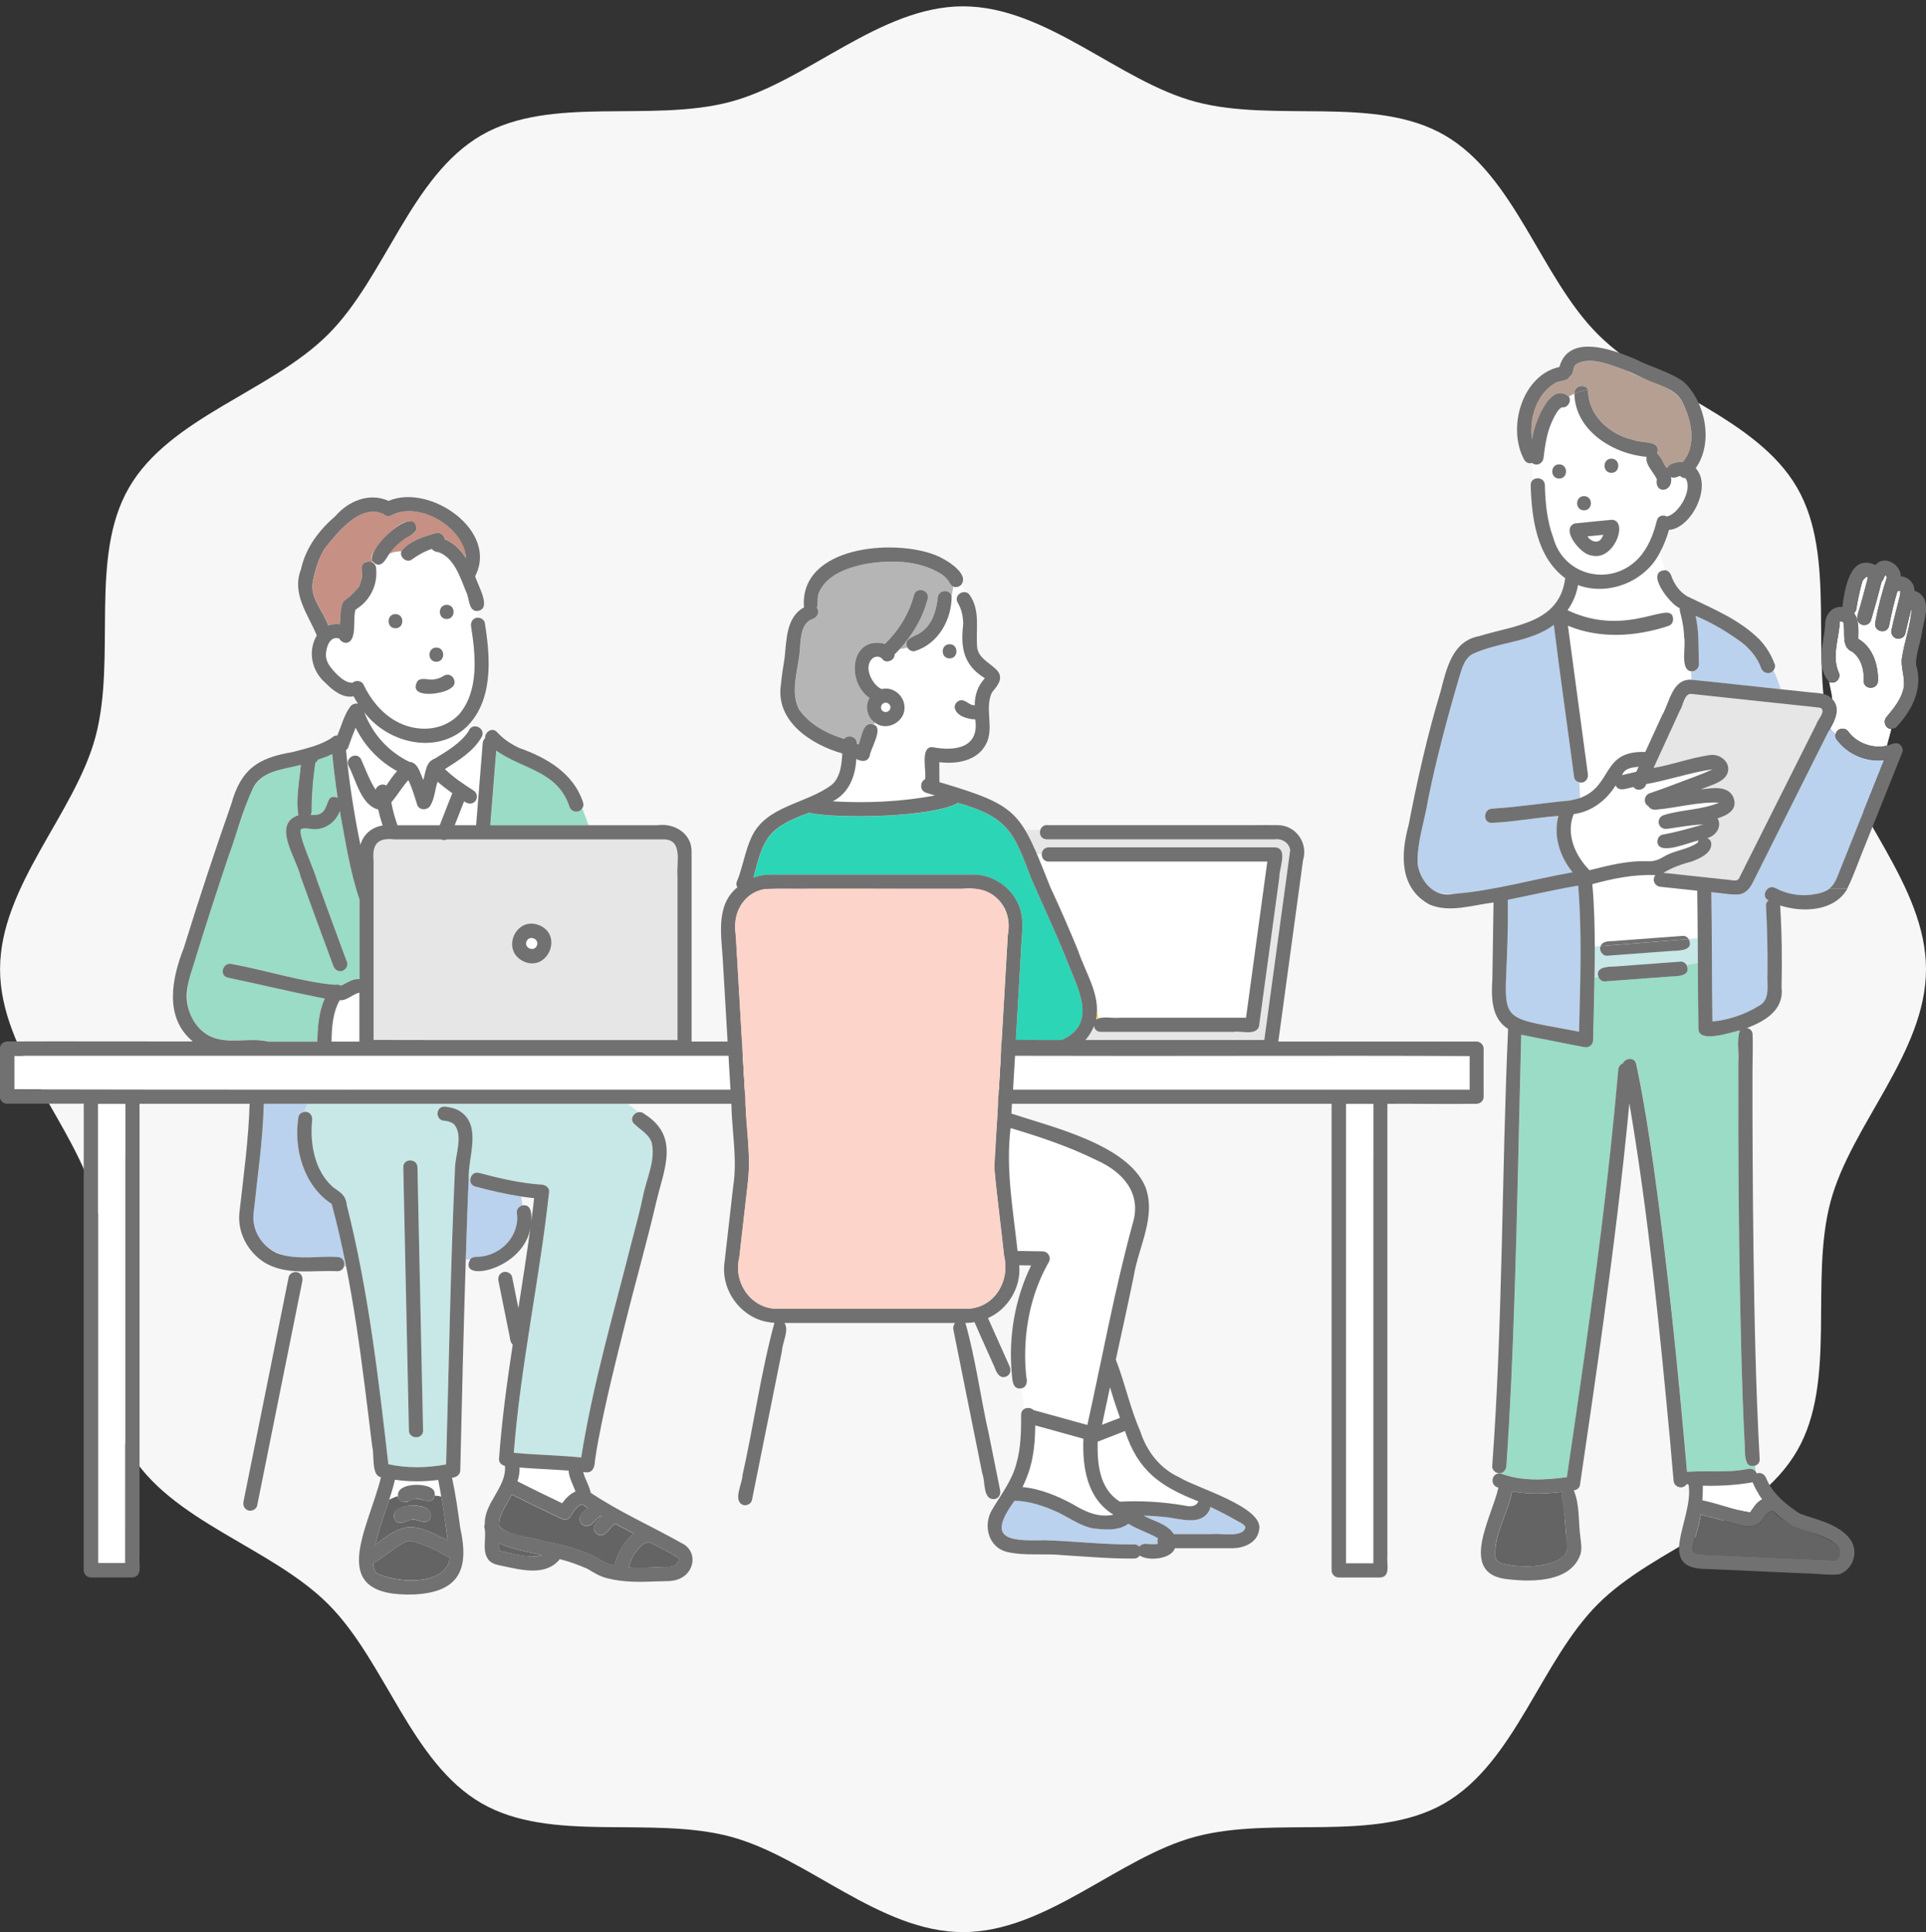 <svg width="300" height="301" viewBox="0 0 300 301" fill="none" xmlns="http://www.w3.org/2000/svg">
<rect x="0" y="0" width="300" height="301" fill="#333333" stroke="none"/>
<path d="M300 150.982C300 163.959 288.33 175.231 285.133 187.193C281.822 199.577 286.196 215.15 279.923 225.992C273.56 236.989 257.825 240.949 248.898 249.876C239.971 258.803 236.011 274.538 225.014 280.901C214.172 287.174 198.599 282.8 186.215 286.111C174.245 289.308 162.981 300.978 150.004 300.978C137.028 300.978 125.756 289.308 113.794 286.111C101.41 282.8 85.836 287.174 74.994 280.901C63.998 274.538 60.038 258.803 51.111 249.876C42.184 240.949 26.448 236.989 20.086 225.992C13.812 215.15 18.187 199.577 14.876 187.193C11.678 175.223 0.008 163.959 0.008 150.982C0.008 138.006 11.678 126.734 14.876 114.772C18.187 102.388 13.812 86.814 20.086 75.972C26.448 64.976 42.184 61.016 51.111 52.089C60.038 43.162 63.998 27.426 74.994 21.064C85.836 14.791 101.41 19.165 113.794 15.854C125.764 12.656 137.028 0.986 150.004 0.986C162.981 0.986 174.253 12.656 186.215 15.854C198.599 19.165 214.172 14.791 225.014 21.064C236.011 27.426 239.971 43.162 248.898 52.089C257.825 61.016 273.56 64.976 279.923 75.972C286.196 86.814 281.822 102.388 285.133 114.772C288.33 126.742 300 138.006 300 150.982Z" fill="#F7F7F7"/>
<g clip-path="url(#clip0_97_1917)">
<path d="M254.39 119.554C253.618 119.638 252.954 120.008 252.644 120.747C253.383 120.571 254.13 120.394 254.877 120.226C254.995 119.966 255.121 119.697 255.239 119.437C254.953 119.462 254.676 119.504 254.39 119.563V119.554Z" fill="white"/>
<path d="M194.328 134.217C184.116 134.217 173.896 134.217 163.684 134.217C162.886 134.343 162.206 133.797 162.282 133.058H161.476C163.995 139.5 167.178 145.672 169.538 152.18C170.226 153.952 171.058 155.792 170.881 157.74L171.142 158.588C178.775 158.445 186.443 158.588 194.085 158.538C195.193 150.425 196.293 142.321 197.402 134.209H194.328V134.217Z" fill="white"/>
<path d="M99.213 241.518C99.272 241.442 99.272 241.451 99.213 241.518V241.518Z" fill="#FFDC50"/>
<path d="M68.729 233.111C68.401 233.027 68.065 232.994 67.713 232.952C67.368 234.657 65.68 233.305 64.622 233.498C64.261 233.565 63.917 233.666 63.606 233.859C62.951 234.262 62.035 233.792 61.952 233.044C61.49 233.187 61.053 233.38 60.625 233.607C59.852 235.942 58.995 238.251 58.458 240.644C63.278 236.849 64.395 237.319 69.737 239.947C69.442 237.663 69.132 235.379 68.737 233.111H68.729ZM66.974 236.571C66.268 237.756 65.017 236.496 64.009 236.739C63.119 236.907 62.153 237.772 61.481 236.706C60.247 233.943 68.2 233.691 66.982 236.571H66.974Z" fill="#646464"/>
<path d="M62.489 231.953C63.732 231.054 67.797 230.794 67.713 232.952C68.065 232.994 68.41 233.028 68.729 233.111C68.603 232.246 68.368 231.398 68.258 230.533C66.016 230.819 63.749 230.827 61.507 230.508C61.288 231.566 60.952 232.591 60.608 233.615C61.036 233.38 61.473 233.195 61.935 233.053C61.884 232.624 62.103 232.179 62.481 231.961L62.489 231.953Z" fill="white"/>
<path d="M285.824 240.468C282.784 238.335 278.644 238.335 276.125 235.337C275.478 235.429 275.108 235.874 274.731 236.471C273.328 238.881 270.464 237.336 268.407 236.857C267.24 236.546 266.081 236.244 264.913 235.933C263.838 242.391 261.411 242.114 268.81 242.324C274.319 242.576 279.828 242.819 285.337 243.071C285.497 243.071 285.858 243.147 285.984 243.097C286.068 243.071 286.227 242.845 286.295 242.777C286.328 242.736 286.572 242.467 286.504 242.559C287.076 241.803 286.446 240.955 285.833 240.468H285.824Z" fill="#646464"/>
<path d="M80.603 230.777C82.913 231.944 85.231 233.07 87.565 234.186C88.12 233.431 88.783 232.725 89.656 232.356C89.262 231.281 88.657 230.256 88.573 229.097C86.029 228.913 83.476 228.829 80.931 228.619C80.973 229.358 80.839 230.08 80.603 230.785V230.777Z" fill="white"/>
<path d="M55.989 162.25V154.616C54.914 154.843 54.032 155.918 52.923 155.792C51.832 157.723 51.681 160.007 51.647 162.241H55.989V162.25Z" fill="white"/>
<path d="M273 230.911C270.447 231.373 267.835 231.508 265.249 231.44C265.249 232.205 265.232 232.969 265.173 233.725C267.676 234.22 270.103 235.253 272.614 235.606C273.151 234.841 273.63 233.977 274.52 233.565C273.907 232.75 273.395 231.869 273 230.911Z" fill="white"/>
<path d="M265.61 128.565C265.61 128.565 265.585 128.565 265.56 128.54C265.56 128.565 265.576 128.574 265.61 128.565Z" fill="#FFDC50"/>
<path d="M267.979 125.122C268.004 125.198 268.021 125.164 267.979 125.122V125.122Z" fill="#FFDC50"/>
<path d="M283.557 110.258C276.897 109.51 270.221 108.83 263.553 108.108C262.318 107.898 262.209 109.872 261.68 110.653C260.311 113.642 258.942 116.632 257.565 119.63C260.496 119.118 263.343 118.06 266.282 117.623C268.398 117.295 270.263 119.554 268.524 121.268C267.517 122.141 266.148 122.427 264.955 122.972C266.652 122.762 269.364 122.259 270.069 124.408C270.632 126.164 269.07 127.012 267.533 127.474C268.289 128.759 267.239 130.253 265.913 130.556C266.223 130.682 266.484 130.925 266.534 131.261C266.794 132.857 264.737 133.739 263.511 134.2C261.957 134.612 260.479 135.133 259.102 135.972C262.814 136.367 266.517 136.77 270.229 137.165C271.203 137.148 271.388 135.485 271.9 134.813C274.974 128.675 278.056 122.544 281.13 116.405C281.734 115.196 282.339 113.995 282.944 112.786C283.145 112.055 284.497 110.804 283.557 110.258Z" fill="#E6E6E6"/>
<path d="M69.988 242.643C68.115 241.568 66.108 240.477 63.959 240.048C63.463 239.973 63.11 240.183 62.699 240.435C61.103 241.342 59.701 242.61 58.13 243.517C58.13 243.861 58.223 244.222 58.315 244.55C58.382 244.667 58.458 244.801 58.533 244.927C58.584 244.978 58.769 245.129 58.777 245.137C61.691 246.447 67.822 247.035 69.711 243.869C69.879 243.508 69.997 243.046 69.988 242.643Z" fill="#646464"/>
<path d="M267.08 119.907C267.08 119.907 267.097 119.932 267.105 119.941C267.181 119.941 267.147 119.924 267.08 119.907Z" fill="#FFDC50"/>
<path d="M245.825 137.963C242.146 138.584 238.51 139.441 234.857 140.171C235.168 160.284 231.002 157.824 245.967 160.713C246.144 153.138 246.446 145.521 245.833 137.963H245.825Z" fill="#BAD2ED"/>
<path d="M259.161 126.97C261.965 126.088 265.073 126.189 267.768 125.03C264.552 124.887 261.26 125.828 258.027 126.113C257.523 126.189 257.019 126.029 256.767 125.593C255.894 125.131 256.078 123.829 256.994 123.56C258.287 123.107 259.572 122.653 260.857 122.166C262.83 121.394 264.838 120.739 266.752 119.832C263.284 120.335 259.883 121.528 256.406 122.141C256.204 123.048 254.962 123.342 254.416 122.594C253.526 122.754 252.106 123.459 251.653 122.343C250.192 124.686 247.882 126.458 245.111 126.819C243.859 129.943 245.338 133.293 247.58 135.561C250.637 134.797 253.685 133.999 256.86 134.175C257.792 134.175 258.438 133.873 259.228 133.411C260.865 132.437 262.847 132.378 264.418 131.27C264.418 131.27 264.401 131.27 264.392 131.286C264.401 131.278 264.418 131.261 264.426 131.253C264.46 131.144 264.51 131.034 264.569 130.942C263.234 131.152 258.657 133.226 258.178 131.387C258.035 130.858 258.363 130.127 258.951 130.027C261.109 129.64 263.2 129.027 265.308 128.439C263.46 128.481 261.579 128.868 259.74 129.111C259.152 129.212 258.548 128.96 258.38 128.339C258.22 127.768 258.573 127.138 259.152 126.978L259.161 126.97Z" fill="white"/>
<path d="M50.581 155.531C45.525 154.557 40.52 153.331 35.481 152.273C34.087 151.97 34.683 149.837 36.069 150.14C41.309 151.097 47.062 152.945 52.084 153.381C52.428 153.339 52.773 153.297 53.092 153.532C53.999 153.146 54.973 152.332 55.997 152.525V140.104C54.502 135.687 53.789 130.934 52.932 126.332C52.353 127.91 50.917 129.086 49.136 129.153C48.49 129.178 47.515 128.876 46.944 129.12C46.138 129.472 49.077 135.771 49.321 136.947C50.883 141.263 52.462 145.571 54.057 149.871C54.267 150.434 53.822 151.08 53.285 151.231C52.672 151.399 52.134 151.021 51.924 150.459C50.203 145.815 48.498 141.162 46.81 136.501C46.222 133.747 42.267 128.364 46.483 126.97C46.037 124.45 46.65 121.687 46.86 119.118C41.066 120.243 39.395 121.016 37.791 126.953C35.229 134.318 32.794 141.725 30.501 149.174C28.83 153.339 27.973 158.848 32.651 161.351C35.481 162.77 38.899 161.502 41.822 162.241H49.438C49.48 159.974 49.657 157.597 50.589 155.523L50.581 155.531Z" fill="#9ADCC6"/>
<path d="M174.988 223.009C173.652 223.529 172.309 224.05 170.974 224.571C170.898 228.014 171.225 231.927 174.442 233.918C177.759 233.741 181.093 233.951 184.368 234.497C185.233 234.69 186.233 234.808 186.669 233.867C180.724 231.541 177.297 229.164 175.223 222.891C175.147 222.933 175.072 222.967 174.988 223V223.009Z" fill="white"/>
<path d="M49.128 118.807C48.582 121.469 48.8 124.291 48.372 126.928C51.916 127.356 50.144 123.342 52.596 124.274C52.26 122.015 51.975 119.748 51.748 117.472C51.017 117.824 50.27 118.093 49.506 118.353C49.43 118.538 49.304 118.698 49.128 118.807Z" fill="#9ADCC6"/>
<path d="M188.374 235.27C187.123 237.697 183.94 236.605 181.858 236.37C180.623 236.227 179.38 236.143 178.137 236.101C179.708 236.983 181.816 237.352 182.832 238.973C184.83 238.973 186.837 238.973 188.836 238.973C190.129 238.805 193.631 239.595 193.984 237.94C193.984 237.487 192.884 237.025 192.523 236.815C191.213 236.059 189.869 235.371 188.5 234.724C188.5 234.9 188.467 235.085 188.374 235.27Z" fill="#BAD2ED"/>
<path d="M174.4 220.876C174.4 220.876 174.434 220.876 174.45 220.859C173.879 219.28 173.367 217.684 172.897 216.08C172.468 218.029 172.057 219.985 171.654 221.942C172.569 221.581 173.485 221.228 174.4 220.867V220.876Z" fill="white"/>
<path d="M56.14 131.614C56.577 130.001 57.912 128.834 59.6 128.591C59.331 127.768 59.105 126.936 58.92 126.096C56.241 125.408 55.477 121.553 54.326 119.361C53.638 118.093 55.511 117.001 56.233 118.244C56.938 119.865 57.56 121.528 58.5 123.023C58.668 122.351 59.6 121.956 60.163 122.368C60.7 121.604 61.204 120.781 61.859 120.109C59.038 118.563 56.837 116.246 55.393 113.348C54.805 114.457 54.688 115.901 53.89 116.85C54.368 121.813 55.124 126.735 56.132 131.614H56.14Z" fill="white"/>
<path d="M121.123 136.241C131.277 136.241 141.43 136.241 151.583 136.241C154.908 136.283 157.864 138.416 158.914 141.582C159.62 143.908 159.057 146.327 159.015 148.704C158.755 153.138 158.503 157.563 158.242 161.998C160.636 162.031 163.029 162.023 165.423 162.023C171.158 159.369 167.766 153.835 166.178 149.611C164.49 145.294 162.475 141.12 160.636 136.871C157.923 129.649 157.041 127.322 149.231 125.089C145.435 127.331 130.638 127.616 125.994 126.634C119.721 128.968 118.94 130.388 117.378 136.728C118.579 136.249 119.864 136.258 121.132 136.258L121.123 136.241Z" fill="#2CD5B6"/>
<path d="M180.379 240.493C180.279 240.216 180.287 239.897 180.388 239.62C178.901 238.755 177.238 238.268 175.769 237.369C174.282 238.503 172.04 238.301 170.277 238.083C168.328 237.722 166.665 236.496 164.919 235.639C162.76 234.64 160.443 233.817 158.049 233.792C153.64 239.779 157.058 240.082 162.693 239.931C167.354 240.073 171.998 240.636 176.676 240.586C177.037 240.586 177.306 240.72 177.482 240.93C177.742 240.569 178.213 240.443 178.675 240.51C178.557 240.493 178.532 240.485 178.557 240.493C179.204 240.569 179.791 240.594 180.388 240.502L180.379 240.493Z" fill="#BAD2ED"/>
<path d="M61.708 124.005C61.49 124.299 61.229 124.644 60.944 124.971C61.154 126.189 61.49 127.381 61.901 128.549C64.093 128.549 66.293 128.549 68.485 128.549C69.149 126.886 69.77 125.215 70.45 123.56C69.661 122.998 68.88 122.41 68.158 121.755C67.738 122.956 67.704 124.442 67.007 125.5C66.604 126.222 65.269 126.323 64.941 125.282C64.547 124.014 64.16 122.695 63.581 121.511C62.867 122.267 62.346 123.14 61.683 124.005H61.708Z" fill="white"/>
<path d="M137.222 102.456C137.273 102.507 137.323 102.515 137.222 102.456V102.456Z" fill="#FFDC50"/>
<path d="M105.688 242.736C105.688 242.736 105.654 242.685 105.646 242.668C104.243 241.761 102.639 241.039 101.178 240.225C100.8 240.384 100.38 240.351 100.053 240.653C98.995 241.551 98.272 242.828 97.928 244.163C99.809 244.281 101.665 244.172 103.53 244.088C104.311 244.104 105.041 244.121 105.503 243.5C105.722 243.155 105.755 243.13 105.73 242.803C105.73 242.912 105.73 242.811 105.688 242.744V242.736Z" fill="#646464"/>
<path d="M97.089 240.703C97.542 240.031 98.071 239.393 98.709 238.914C97.744 238.402 96.778 237.89 95.82 237.369C95.073 237.831 94.695 238.763 93.897 239.124C93.183 239.351 92.361 238.654 92.52 237.915C92.654 237.235 93.301 236.731 93.763 236.244C93.713 236.219 93.662 236.185 93.612 236.16C92.755 236.529 92.361 237.672 91.395 237.739C90.807 237.756 90.278 237.218 90.286 236.63C90.311 235.874 91.05 235.413 91.537 234.934C91.353 234.791 90.882 234.489 90.79 234.363C89.925 234.396 89.346 235.471 88.917 236.177C88.615 236.739 87.926 236.823 87.406 236.571C84.828 235.345 82.258 234.102 79.705 232.818C79.016 234.312 77.723 235.832 77.757 237.504C77.773 237.562 77.79 237.621 77.807 237.68C78.42 239.007 82.787 239.502 84.307 239.989C87.011 240.569 89.757 241.115 92.268 242.324C93.402 242.904 94.41 243.668 95.72 243.869C95.972 242.752 96.442 241.661 97.08 240.72L97.089 240.703Z" fill="#646464"/>
<path d="M170.948 233.641C168.799 230.936 168.79 227.409 168.773 224.109C166.271 223.42 163.777 222.723 161.274 222.035C161.249 225.335 160.804 228.677 159.284 231.633C162.038 231.894 164.734 233.011 167.119 234.304C169.059 235.496 171.15 236.437 173.459 235.933C172.527 235.278 171.662 234.531 170.948 233.641Z" fill="white"/>
<path d="M77.748 240.426C77.748 240.812 77.714 241.232 77.824 241.602C79.948 241.98 82.308 242.887 84.433 242.248C82.191 241.719 79.856 241.375 77.748 240.418V240.426Z" fill="#646464"/>
<path d="M135.283 103.749C135.283 103.749 135.283 103.716 135.291 103.682C135.291 103.716 135.274 103.749 135.283 103.749Z" fill="#FFDC50"/>
<path d="M50.967 103.094C51 103.187 51.009 103.17 50.967 103.094V103.094Z" fill="#FFDC50"/>
<path d="M243.263 233.212C243.188 232.893 243.246 232.616 243.381 232.398C240.777 232.7 238.098 232.826 235.52 232.314C234.941 235.723 232.64 239.007 232.925 242.509C233.102 243.726 234.638 243.659 235.587 243.878C237.779 244.13 240.139 244.054 242.213 243.248C242.726 243.029 243.372 242.643 243.759 242.173C244.506 241.123 243.952 239.796 243.901 238.621C243.742 236.807 243.7 234.976 243.272 233.204L243.263 233.212Z" fill="#646464"/>
<path d="M170.722 158.832C170.831 158.722 170.974 158.638 171.142 158.588L170.881 157.74C170.856 158.109 170.806 158.47 170.722 158.832Z" fill="#FFDC50"/>
<path d="M293.668 89.532C293.668 89.532 293.668 89.532 293.668 89.523C293.668 89.523 293.659 89.523 293.651 89.523C293.659 89.523 293.668 89.523 293.676 89.523L293.668 89.532Z" fill="#FFDC50"/>
<path d="M293.693 89.557C293.693 89.557 293.71 89.574 293.718 89.591C293.701 89.574 293.701 89.574 293.693 89.557Z" fill="#FFDC50"/>
<path d="M293.878 89.918C293.869 89.859 293.878 89.876 293.878 89.918V89.918Z" fill="#FFDC50"/>
<path d="M293.643 89.523C293.643 89.523 293.651 89.523 293.66 89.523C293.626 89.49 293.634 89.507 293.643 89.523Z" fill="#FFDC50"/>
<path d="M90.093 126.399C89.488 126.567 88.934 126.189 88.733 125.626C86.876 120.041 81.435 119.848 77.337 116.926C77.026 120.797 76.715 124.669 76.404 128.54H91.672L90.706 125.962C90.555 126.172 90.345 126.34 90.101 126.399H90.093Z" fill="#9ADCC6"/>
<path d="M74.993 114.894C73.708 117.077 71.407 118.471 69.325 119.798C70.652 121.091 72.205 122.133 73.767 123.124C74.296 123.443 74.448 124.098 74.162 124.635C73.784 125.332 72.843 125.299 72.314 124.812C71.827 126.054 71.34 127.297 70.853 128.54H74.187C74.531 124.282 74.876 120.033 75.212 115.775C75.237 115.507 75.338 115.263 75.497 115.07L74.985 114.885L74.993 114.894Z" fill="white"/>
<path d="M66.512 115.725C62.64 115.884 59.155 113.869 56.762 110.955C58.047 114.356 60.507 117.077 63.782 118.673C65.151 118.74 65.445 120.47 65.957 121.494C66.335 120.251 66.327 118.673 67.746 118.16C69.644 117.01 71.752 115.767 73.003 113.903L72.642 113.273C70.963 114.81 68.771 115.633 66.512 115.725Z" fill="white"/>
<path d="M74.179 96.25C74.246 96.233 74.313 96.225 74.381 96.216L74.263 95.192C72.936 95.108 73.146 93.109 72.625 92.186C71.71 89.96 70.769 86.878 68.3 86.013C67.906 86.013 67.503 85.828 67.293 85.509C66.159 85.887 65.118 86.475 64.152 87.18C63.346 87.734 62.195 86.769 62.548 85.887C61.901 85.887 61.238 85.971 60.633 86.299C60.029 87.256 59.289 88.751 58.08 87.499C58.055 87.533 58.03 87.567 58.013 87.6C58.34 87.76 58.601 88.07 58.626 88.541C58.895 91.136 57.669 93.613 55.426 94.957C54.922 96.3 55.788 100.021 53.923 100.138C53.512 100.138 53.05 99.844 52.882 99.45C52.873 99.45 52.857 99.45 52.848 99.45C52.689 99.391 52.428 99.408 52.244 99.399C51.303 99.601 50.975 100.676 50.849 101.516C50.589 103.036 51.572 104.094 52.588 105.118C53.243 105.757 54.024 106.37 54.956 106.361C55.426 105.916 56.359 106.008 56.653 106.622C57.727 108.923 59.415 111.022 61.641 112.299C67.444 115.557 73.482 112.08 73.818 105.496C74.154 102.868 73.868 100.214 73.423 97.611C73.323 97.023 73.574 96.418 74.196 96.25H74.179ZM61.599 97.871C60.171 97.871 60.18 95.662 61.599 95.662C63.018 95.662 63.018 97.871 61.599 97.871ZM69.585 94.209C71.013 94.209 71.005 96.418 69.585 96.418C68.166 96.418 68.166 94.209 69.585 94.209ZM67.965 100.869C69.392 100.869 69.384 103.078 67.965 103.078C66.545 103.078 66.545 100.869 67.965 100.869ZM70.266 107.167C69.073 108.2 63.388 108.923 65.042 106.084C65.748 105.421 66.797 106.034 67.645 105.832C67.897 105.79 68.149 105.731 68.393 105.647C68.468 105.622 68.737 105.488 68.443 105.639C68.687 105.53 68.922 105.404 69.149 105.261C70.4 104.547 71.5 106.42 70.266 107.167Z" fill="white"/>
<path d="M58.013 86.282C58.693 84.829 63.169 79.597 64.706 81.663C65.017 82.141 64.824 82.914 64.311 83.174C62.867 83.905 61.574 84.972 60.625 86.282C61.238 85.954 61.893 85.87 62.539 85.87C63.74 84.258 66.033 83.569 67.906 83.023C68.578 82.855 69.241 83.326 69.308 84.014C70.727 84.518 71.811 85.702 72.609 86.962C72.39 82.192 65.336 77.993 61.045 80.235C60.557 80.504 60.096 80.378 59.785 80.092C56.199 78.337 52.621 82.923 50.614 85.408C49.64 86.92 49.128 88.7 48.767 90.447C48.196 93.093 50.329 95.1 51.143 97.434C51.714 97.207 52.328 97.14 52.957 97.224C53.159 91.85 53.923 94.503 56.073 91.102C56.804 89.885 55.594 86.819 57.988 87.592C58.013 87.558 58.038 87.525 58.055 87.491C57.82 87.147 57.794 86.66 57.996 86.29L58.013 86.282Z" fill="#C79084"/>
<path d="M135.509 111.795C134.905 110.921 134.879 109.653 135.425 108.738C131.73 106.176 132.461 98.937 137.835 100.298C139.977 98.215 141.589 95.612 142.353 92.698C142.715 91.32 144.848 91.908 144.487 93.286C143.722 96.216 142.144 98.879 140.128 101.121C140.54 101.087 140.943 101.003 141.337 100.877C140.59 99.433 142.597 99.156 143.42 98.517C143.496 98.467 143.874 98.165 143.622 98.383C145.234 97.174 145.83 95.066 146.065 93.16C146.099 91.933 147.837 91.648 148.232 92.824C148.341 92.345 148.425 91.866 148.501 91.371C148.114 91.228 147.938 90.716 147.695 90.397C147.401 90.036 147.048 89.708 146.67 89.439C143.109 87.189 138.532 87.172 134.51 87.903C131.915 88.482 128.95 89.507 127.699 92.051C127.246 92.882 127.489 93.848 127.271 94.697C127.724 95.309 127.346 96.158 126.658 96.376C124.81 97.023 124.751 99.282 124.625 100.953C124.483 104.052 122.979 107.596 124.491 110.518C126.12 112.861 128.824 114.289 131.495 115.095C132.091 114.381 133.552 114.684 133.468 115.859C133.561 115.901 133.653 115.935 133.746 115.977C134.266 114.877 134.359 112.24 136.114 112.878C136.181 112.777 136.248 112.676 136.315 112.567C136.013 112.357 135.744 112.097 135.518 111.778L135.509 111.795Z" fill="#B5B5B5"/>
<path d="M152.826 105.211C149.945 103.456 149.677 100.323 150.038 97.283C150.038 96.074 149.811 94.94 149.189 93.89C148.627 92.941 149.635 92.076 150.458 92.278C150.222 91.883 149.971 91.505 149.71 91.136C149.383 91.438 148.904 91.556 148.509 91.371C148.434 91.858 148.35 92.345 148.241 92.824C148.283 96.477 146.208 100.231 142.597 101.398C142.127 101.583 141.598 101.289 141.354 100.877C140.96 101.003 140.565 101.087 140.145 101.121C139.893 101.406 139.624 101.684 139.347 101.936C139.414 102.851 138.087 103.43 137.474 102.708C137.138 102.204 136.45 102.179 135.971 102.515C134.292 103.943 136.055 106.874 137.348 107.344C139.087 106.907 140.808 108.318 140.892 110.065C141.077 112.383 138.18 114.02 136.324 112.584C136.257 112.685 136.189 112.786 136.122 112.895C137.693 113.416 135.644 116.582 135.484 117.774C135.173 118.757 134.14 118.673 133.401 118.228C133.275 120.94 132.234 123.577 129.731 124.837C135.005 125.156 140.43 124.904 145.654 123.93C145.192 123.787 144.73 123.644 144.277 123.493C143.21 123.149 143.353 121.746 144.126 121.394C144.352 120.134 143.345 116.363 145.209 116.388C148.778 117.035 152.557 116.624 151.936 112.063C150.768 112.047 148.912 111.526 148.728 110.182C148.711 109.594 149.248 109.065 149.836 109.074C150.584 109.124 151.062 109.914 151.852 109.863C151.843 108.284 152.339 106.815 153.43 105.656C153.229 105.547 153.019 105.345 152.843 105.211H152.826ZM147.913 102.565C146.485 102.565 146.494 100.357 147.913 100.357C149.332 100.357 149.332 102.565 147.913 102.565Z" fill="white"/>
<path d="M258.682 138.139C257.775 138.105 257.212 137.039 257.851 136.317C254.492 136.174 251.25 136.846 248.008 137.719C248.302 140.952 248.378 144.202 248.395 147.452L249.302 147.377C249.688 146.411 250.956 146.68 251.796 146.545C255.231 146.293 258.674 146.033 262.108 145.781C262.478 145.756 262.814 145.966 263.015 146.268L264.409 146.159C264.393 143.682 264.376 141.213 264.334 138.744C262.444 138.542 260.555 138.341 258.665 138.139H258.682Z" fill="white"/>
<path d="M263.024 146.277C263.897 147.973 261.806 148.099 260.655 148.107C257.221 148.359 253.778 148.62 250.343 148.872C249.604 148.922 249.024 148.04 249.31 147.377L248.403 147.452C248.403 149.065 248.386 150.677 248.361 152.29L248.999 152.222C248.386 150.635 250.393 150.568 251.46 150.551C254.894 150.299 258.338 150.039 261.772 149.787C262.167 149.753 262.52 150.005 262.721 150.341L264.443 149.98C264.443 148.704 264.435 147.436 264.426 146.159L263.032 146.268L263.024 146.277Z" fill="#C7E8E6"/>
<path d="M271.875 227.283C270.976 210.471 270.859 193.633 270.767 176.803C270.75 173.041 270.75 169.287 270.767 165.525C270.926 163.896 270.447 162.014 271.018 160.494C269.616 160.797 264.653 162.543 264.552 160.301C264.493 156.858 264.476 153.423 264.46 149.98L262.738 150.341C263.502 151.987 261.436 152.088 260.328 152.105C256.893 152.357 253.45 152.617 250.015 152.869C249.587 152.903 249.201 152.6 249.024 152.222L248.386 152.29C248.336 155.54 248.235 158.798 248.168 162.04C248.151 162.795 247.479 163.241 246.765 163.106C243.507 162.46 240.232 161.846 236.973 161.175C236.612 174.897 236.377 188.628 235.915 202.35C235.629 211.033 235.26 219.717 234.655 228.383C234.622 228.896 234.294 229.341 233.807 229.458V229.534C237.108 230.768 240.66 230.542 244.086 230.105C245.967 217.332 247.832 204.558 249.419 191.743C250.452 183.404 251.367 175.048 252.089 166.667C252.131 166.205 252.392 165.793 252.812 165.634C253.19 164.786 254.642 164.609 254.886 165.735C254.995 166.23 255.096 166.734 255.197 167.23C256.179 172.075 256.927 176.963 257.624 181.85C259.824 197.597 261.428 213.427 262.805 229.265C265.904 229.038 269.188 229.475 272.32 228.803C272.748 228.736 273.168 228.845 273.437 229.139L273.412 228.283C272.782 228.476 271.934 228.14 271.883 227.275L271.875 227.283Z" fill="#9ADCC6"/>
<path d="M276.242 104.43C275.704 105.177 274.562 104.9 274.302 104.06C273.706 102.465 272.648 101.163 271.321 100.113C269.095 98.476 266.651 97.006 264.098 95.956C264.67 98.425 264.527 100.97 264.602 103.489C264.628 104.119 264.006 104.665 263.393 104.581L263.427 105.891C268.088 106.344 272.74 106.899 277.401 107.377C277.04 106.361 276.704 105.37 276.234 104.43H276.242Z" fill="#BAD2ED"/>
<path d="M293.458 118.412C290.645 118.698 287.798 117.522 286.051 115.146C285.883 114.919 285.858 114.633 285.925 114.364C285.598 114.113 285.304 113.802 285.077 113.458C282.356 118.883 279.635 124.308 276.922 129.733C275.68 132.219 274.428 134.704 273.185 137.199C272.673 138.215 272.119 139.164 270.842 139.357C269.415 139.432 268.004 139.096 266.576 139.004C266.685 145.722 266.643 152.441 266.744 159.151C269.289 158.899 271.775 158.059 273.958 156.724C275.89 155.741 275.176 153.272 275.318 151.5C275.352 148.057 275.268 144.606 275.083 141.162C275.058 140.751 275.234 140.465 275.486 140.289C274.168 139.659 275.276 137.677 276.561 138.357C279.072 139.676 282.398 139.961 284.901 138.483C285.749 137.879 286.11 136.829 286.479 135.897C287.336 133.747 288.201 131.605 289.058 129.456C290.527 125.777 291.997 122.099 293.475 118.421L293.458 118.412Z" fill="#BAD2ED"/>
<path d="M297.783 94.545C297.422 95.923 297.094 97.308 296.775 98.694C296.641 99.282 295.969 99.618 295.414 99.466C294.818 99.307 294.507 98.686 294.642 98.106C295.02 96.309 295.524 94.537 295.952 92.757C295.994 92.555 296.019 92.278 296.002 92.059C296.002 92.059 296.002 92.059 295.994 92.026C295.935 92.043 295.96 92.034 295.994 92.026C295.851 92.076 295.7 92.093 295.557 92.076C295.011 93.865 294.591 95.696 294.239 97.535C293.852 98.921 291.761 98.35 292.106 96.947C292.534 94.612 293.155 92.303 293.878 90.052C293.903 89.859 293.802 89.7 293.693 89.557C293.433 89.893 293.365 90.38 293.063 90.682C292.584 92.664 292.005 94.612 291.451 96.569C291.283 97.149 290.678 97.501 290.09 97.342C288.528 96.779 289.746 94.965 289.922 93.865C290.275 92.555 290.653 91.253 290.964 89.935C290.888 89.91 290.913 89.918 290.964 89.935C290.888 89.91 290.812 89.893 290.737 89.876C290.712 89.876 290.695 89.876 290.67 89.876C290.51 90.002 290.283 90.262 290.174 90.38C290.157 90.405 290.149 90.422 290.132 90.447C289.737 91.648 289.25 94.058 289.175 94.739C289.133 95.049 288.998 95.335 288.788 95.536C289.611 96.628 289.46 98.173 289.452 99.492C289.452 99.492 289.46 99.517 289.469 99.542C291.711 100.835 292.584 103.607 292.517 106.076C292.475 107.495 290.266 107.495 290.308 106.076C290.384 104.396 289.931 102.565 288.528 101.532C286.723 100.802 287.478 98.526 287.151 97.031C287.134 96.981 287.033 96.855 287 96.846C286.748 96.813 287.126 96.83 286.933 96.813C286.84 96.804 286.79 96.788 286.815 96.788C286.756 96.788 286.706 96.779 286.647 96.796C286.63 96.821 286.597 96.846 286.571 96.863C286.454 99.441 285.303 102.171 286.37 104.682C286.891 105.614 285.9 106.706 284.917 106.227C285.06 107.134 285.337 108.032 285.396 108.939C286.681 110.258 285.891 112.089 285.085 113.474C285.32 113.819 285.606 114.129 285.933 114.381C286.143 113.382 287.445 113.222 287.965 114.045C288.209 114.381 288.495 114.675 288.822 114.944C288.998 114.885 289.166 114.81 289.334 114.709C289.166 114.81 288.99 114.885 288.822 114.944C290.199 116.086 292.181 116.582 293.911 116.178L294.608 113.567C293.642 113.525 293.265 112.366 293.886 111.694C294.944 110.426 296.044 109.091 296.464 107.461C296.884 105.841 296.095 104.287 296.237 102.666C296.624 99.97 297.69 97.308 297.783 94.587V94.545Z" fill="white"/>
<path d="M262.873 75.465C262.805 75.121 262.738 74.768 262.528 74.483C262.226 74.499 261.932 74.365 261.714 74.147C261.613 74.172 261.52 74.197 261.42 74.231C261.378 74.248 261.143 74.34 261.285 74.281C260.958 74.432 260.597 74.457 260.286 74.332C260.723 76.691 257.691 77.078 258.086 74.659C257.599 73.576 256.238 72.391 256.49 71.165C251.258 70.72 245.329 67.059 245.245 61.315C244.943 61.449 244.649 61.609 244.372 61.793C244.825 62.457 244.246 63.515 243.423 63.456C242.642 63.456 241.643 65.875 241.374 66.605C240.862 68.117 240.626 69.696 240.442 71.275C240.4 72.156 239.392 72.736 238.653 72.131C238.712 73.021 238.72 73.886 238.77 74.751C239.392 74.256 240.593 74.533 240.618 75.574C240.685 78.346 240.945 81.1 241.911 83.72C243.532 89.775 250.931 91.472 255.188 86.987C256.708 85.383 257.54 83.216 258.061 81.1C258.254 80.302 259.051 80.16 259.623 80.454C261.294 80.109 263.091 77.111 262.856 75.457L262.873 75.465ZM242.86 74.55C241.433 74.55 241.441 72.341 242.86 72.341C244.279 72.341 244.279 74.55 242.86 74.55ZM250.998 71.451C252.425 71.451 252.417 73.66 250.998 73.66C249.579 73.66 249.579 71.451 250.998 71.451ZM246.732 77.287C248.159 77.287 248.151 79.496 246.732 79.496C245.312 79.496 245.312 77.287 246.732 77.287ZM251.451 84.846C250.679 86.131 249.234 86.87 247.748 86.483C246.219 86.324 243.003 82.419 245.262 81.537C247.194 81.31 249.142 81.159 251.073 80.957C252.955 81.142 252.014 83.779 251.443 84.846H251.451Z" fill="white"/>
<path d="M258.48 70.998C258.833 71.594 259.186 72.19 259.539 72.786C259.606 72.811 259.665 72.845 259.715 72.895C260.101 72.047 261.378 71.972 262.15 71.955C264.292 69.368 263.519 65.707 262.209 62.91C260.639 59.811 256.129 59.349 253.257 57.695C250.956 56.872 247.748 55.428 245.539 56.721C244.909 57.174 245.245 58.249 244.506 58.644C244.095 59.501 242.944 59.19 242.247 59.677C239.316 61.373 238.166 65.278 238.636 68.47C238.905 66.269 241.374 59.257 244.372 61.785C244.649 61.609 244.943 61.449 245.245 61.306C245.17 59.996 247 59.736 247.387 60.76C247.513 60.752 247.639 60.744 247.765 60.744C247.639 60.744 247.513 60.744 247.387 60.76C247.32 64.623 250.746 67.697 254.349 68.487C255.675 69.125 258.808 68.436 258.136 70.636C258.27 70.729 258.396 70.855 258.48 70.989V70.998Z" fill="#B59F93"/>
<path d="M48.506 184.361C46.566 181.422 45.928 177.458 46.474 173.998C46.55 173.528 47.037 173.226 47.498 173.201C47.524 172.739 47.666 172.302 47.927 171.949H41.099C40.973 175.77 40.604 179.583 40.167 183.387C39.949 185.319 39.63 187.25 39.487 189.182C39.201 194.095 43.77 196.37 48.137 195.825C49.615 195.825 51.093 195.825 52.571 195.825C53.427 195.825 53.763 196.631 53.587 197.269H53.914C53.293 193.994 52.562 190.744 51.656 187.544C50.404 186.696 49.338 185.629 48.498 184.361H48.506Z" fill="#BAD2ED"/>
<path d="M200.887 132.177C200.652 131.11 199.56 130.656 198.569 130.757C196.78 130.757 195 130.757 193.211 130.757H163.046C162.164 130.757 161.828 129.909 162.038 129.271H159.712C160.417 130.463 160.955 131.773 161.475 133.075H162.282C162.307 132.538 162.66 132.025 163.348 132.025H167.682C178.011 132.025 188.341 132.025 198.67 132.025C200.736 132.252 199.207 135.376 199.291 136.703C198.645 141.465 197.99 146.226 197.343 150.996C196.932 153.986 196.529 156.976 196.117 159.957C196.05 160.427 195.479 160.772 195.05 160.772C189.852 160.772 184.654 160.772 179.456 160.772C176.793 160.772 174.131 160.772 171.477 160.772C170.839 160.772 170.495 160.335 170.428 159.848C170.109 160.646 169.655 161.385 169.101 162.031H196.948C198.292 152.18 199.627 142.33 200.979 132.487C200.954 132.47 200.912 132.227 200.904 132.193L200.887 132.177Z" fill="#E6E6E6"/>
<path d="M263.401 104.581C261.621 104.354 262.629 100.659 262.326 99.315C262.293 98.182 262.125 97.082 261.848 95.973C261.478 96.2 261.067 96.351 260.622 96.443C260.63 96.897 260.403 97.342 259.857 97.518C254.819 99.173 249.2 99.55 244.237 97.468C245.27 105.152 246.303 112.836 247.336 120.512C247.496 121.293 246.866 122.099 246.026 121.864L246.118 124.308C251.275 122.435 249.41 116.884 256.288 117.144C257.153 115.255 258.018 113.374 258.883 111.484C260.084 109.468 260.445 105.757 263.443 105.883L263.41 104.572L263.401 104.581Z" fill="white"/>
<path d="M261.663 95.234C261.613 95.058 261.613 94.898 261.638 94.755C260.177 94.209 256.079 88.961 259.413 88.835L258.522 86.156C256.238 90.632 250.477 92.891 245.808 91.136C245.598 92.521 245.01 93.874 244.179 95.058C253.66 99.567 260.521 93.118 260.622 96.443C261.067 96.351 261.478 96.208 261.848 95.973C261.789 95.729 261.73 95.478 261.663 95.234Z" fill="white"/>
<path d="M245.203 121.1C244.17 113.18 243.02 105.269 242.037 97.342C238.376 100.096 233.362 99.97 229.314 101.91C227.962 102.725 227.643 104.472 227.198 105.866C225.401 112.005 223.755 118.194 222.47 124.459C221.958 127.793 220.715 131.118 220.824 134.503C221.782 139.332 224.528 139.768 228.895 138.979C234.311 138.29 239.585 136.821 244.96 135.88C242.97 133.461 241.895 130.161 242.76 127.104C239.291 127.348 235.882 128.036 232.405 128.179C230.986 128.271 230.994 126.054 232.405 125.97C236.461 125.727 240.501 125.072 244.532 124.702C244.313 124.728 244.263 124.736 244.288 124.736C244.834 124.66 245.531 124.501 246.11 124.316L246.018 121.872C245.623 121.78 245.254 121.511 245.203 121.108V121.1Z" fill="#BAD2ED"/>
<path d="M161.005 219.666C163.802 220.439 166.599 221.212 169.395 221.984C171.721 211.495 173.644 200.88 176.483 190.534C177.885 185.856 174.904 182.547 170.823 180.733C166.548 178.617 162.005 177.097 157.436 175.737C156.647 182.161 157.839 188.493 158.52 194.876C159.821 194.901 161.131 194.918 162.433 194.943C163.273 194.96 163.81 195.867 163.39 196.606C162.332 198.47 161.501 200.435 160.905 202.501C160.073 205.373 159.687 208.346 159.704 211.336C159.704 212.436 159.771 213.536 159.905 214.636C160.098 215.333 159.863 216.198 159.04 216.29C159.2 217.357 159.427 218.423 159.603 219.49C160.04 219.246 160.653 219.314 161.005 219.683V219.666Z" fill="white"/>
<path d="M74.07 195.825C74.355 195.825 74.725 195.799 74.985 195.774C77.353 195.455 79.47 193.876 80.251 191.626C80.587 190.626 80.654 189.971 80.528 188.88C80.469 188.367 80.923 187.931 81.393 187.805L81.166 186.402C78.764 186.041 76.371 185.478 74.045 184.857C73.415 184.689 73.196 184.151 73.28 183.656L73.003 183.606C72.81 187.796 72.676 191.995 72.55 196.186H73.264C73.465 195.967 73.759 195.816 74.07 195.816V195.825Z" fill="#BAD2ED"/>
<path d="M101.556 178.206C101.245 176.77 99.776 176.064 98.81 175.098C98.021 174.401 98.667 173.377 99.49 173.259L97.743 171.941H47.927C47.666 172.294 47.524 172.73 47.498 173.192C48.221 173.125 48.699 173.805 48.615 174.469C48.246 177.979 48.926 182.337 51.865 184.924C53.083 185.789 53.847 186.15 54.024 187.779C57.358 200.989 58.937 214.577 60.482 228.089C63.455 228.719 66.495 228.686 69.476 228.115C69.913 212.738 70.148 197.353 70.862 181.985C70.887 179.793 72.214 176.854 70.677 175.082C70.249 174.796 69.82 174.637 69.224 174.578C67.78 174.536 67.788 172.361 69.224 172.369C69.972 172.445 70.668 172.587 71.34 172.915C75.229 175.09 72.86 180.171 72.995 183.606L73.272 183.656C73.364 183.068 73.876 182.531 74.624 182.732C77.815 183.589 81.124 184.353 84.424 184.563C84.97 184.597 85.6 185.05 85.533 185.671C84.063 199.268 81.099 212.679 80.032 226.326C83.526 226.662 87.036 226.704 90.53 227.057C92.335 215.669 95.594 204.575 98.407 193.406C99.012 191.097 99.667 188.787 100.137 186.444C100.649 183.732 102.077 181.019 101.556 178.214V178.206ZM63.681 222.824C63.388 209.161 63.102 195.497 62.808 181.834C62.774 180.406 64.992 180.414 65.017 181.834C65.311 195.497 65.596 209.161 65.89 222.824C65.924 224.252 63.707 224.243 63.681 222.824Z" fill="#C7E8E6"/>
<path d="M296.053 92.009C296.053 92.009 296.045 92.009 296.036 92.009C296.061 92.001 296.07 91.992 296.053 92.009Z" fill="#FFDC50"/>
<path d="M290.115 90.43C290.115 90.413 290.115 90.397 290.124 90.371C290.124 90.388 290.115 90.413 290.107 90.43H290.115Z" fill="#FFDC50"/>
<path d="M249.755 83.309C248.923 83.393 248.092 83.468 247.269 83.552C248.042 84.669 249.301 84.678 249.755 83.309Z" fill="white"/>
<path d="M290.115 90.439C290.048 90.54 290.115 90.523 290.115 90.439V90.439Z" fill="#FFDC50"/>
<path d="M291.064 89.968C291.132 90.002 291.14 90.052 291.064 89.968V89.968Z" fill="#FFDC50"/>
<path d="M287.067 96.88C287.067 96.88 287.067 96.88 287.075 96.88C287.075 96.88 287.067 96.88 287.059 96.871L287.067 96.88Z" fill="#FFDC50"/>
<path d="M290.745 89.784C290.821 89.708 290.812 89.716 290.737 89.784C290.737 89.784 290.737 89.784 290.745 89.784Z" fill="#FFDC50"/>
<path d="M287 96.838C287 96.838 287.025 96.855 287.05 96.871C287.034 96.855 287.017 96.846 287 96.838Z" fill="#FFDC50"/>
<path d="M289.2 99.433C288.864 99.349 289.049 99.399 289.267 99.466C289.25 99.458 289.225 99.45 289.2 99.433Z" fill="#FFDC50"/>
<path d="M46.323 198.184C45.777 198.033 45.08 198.369 44.962 198.957C44.165 202.921 43.367 206.885 42.569 210.857C41.024 218.549 39.47 226.242 37.925 233.934C37.807 234.522 38.093 235.127 38.697 235.295C39.243 235.446 39.94 235.11 40.058 234.522C40.856 230.559 41.654 226.595 42.451 222.622C43.997 214.93 45.55 207.237 47.096 199.545C47.213 198.957 46.928 198.352 46.323 198.184Z" fill="#727171"/>
<path d="M68.896 130.833C68.821 130.816 68.754 130.791 68.686 130.749C66.268 130.749 63.858 130.749 61.439 130.749C58.794 130.463 57.954 131.505 58.189 134.066C58.189 143.371 58.189 152.684 58.189 161.989C73.969 162.04 89.749 161.989 105.528 162.006C105.528 153.49 105.528 144.983 105.528 136.468C105.344 134.478 106.435 130.782 103.412 130.749C92.159 130.749 80.906 130.749 69.652 130.749C69.434 130.858 69.182 130.892 68.896 130.833ZM82.174 143.959C87.389 143.237 86.843 151.24 81.821 149.879C78.949 148.972 79.192 144.496 82.174 143.959Z" fill="#E6E6E6"/>
<path d="M15.267 173.343V243.517H19.525C19.542 219.658 19.525 195.799 19.525 171.941H15.259V173.343H15.267Z" fill="white"/>
<path d="M209.655 173.343V243.517H213.913C213.929 219.658 213.913 195.799 213.913 171.941H209.646V173.343H209.655Z" fill="white"/>
<path d="M61.599 97.871C63.018 97.871 63.026 95.662 61.599 95.662C60.171 95.662 60.171 97.871 61.599 97.871Z" fill="#727171"/>
<path d="M69.585 96.426C71.005 96.426 71.013 94.218 69.585 94.218C68.158 94.218 68.158 96.426 69.585 96.426Z" fill="#727171"/>
<path d="M65.042 106.084C63.388 108.931 69.073 108.209 70.266 107.167C71.5 106.42 70.4 104.547 69.149 105.261C68.922 105.404 68.687 105.53 68.443 105.639C68.578 105.572 68.594 105.563 68.569 105.572C68.292 105.706 67.956 105.773 67.645 105.832C66.789 106.034 65.748 105.421 65.042 106.084Z" fill="#727171"/>
<path d="M67.964 103.086C69.383 103.086 69.392 100.877 67.964 100.877C66.537 100.877 66.537 103.086 67.964 103.086Z" fill="#727171"/>
<path d="M223.855 169.732H228.903V164.5C205.968 164.399 182.915 164.534 160.023 164.458H158.091C157.99 166.213 157.889 167.977 157.78 169.732H223.847H223.855Z" fill="white"/>
<path d="M113.49 164.458H2.208V169.69C39.395 169.766 76.597 169.715 113.792 169.732C113.691 167.977 113.591 166.213 113.481 164.458H113.49Z" fill="white"/>
<path d="M230.011 162.25C219.715 162.25 209.419 162.241 199.115 162.25C200.4 152.844 201.685 143.438 202.961 134.032C203.793 131.345 201.887 128.574 199.056 128.54C197.83 128.515 196.604 128.54 195.378 128.54C184.679 128.54 173.98 128.54 163.281 128.54C161.744 128.297 161.467 130.707 163.046 130.749C173.098 130.749 183.151 130.749 193.211 130.749C195 130.749 196.781 130.749 198.569 130.749C199.703 130.606 200.82 131.278 200.963 132.462C199.611 142.313 198.275 152.155 196.932 162.006H169.084C169.638 161.359 170.092 160.62 170.411 159.823C170.478 160.31 170.831 160.746 171.461 160.746H192.103C193.295 160.536 195.596 161.376 196.1 159.932C197.158 152.18 198.217 144.429 199.275 136.678C199.208 135.359 200.694 132.193 198.653 132C186.879 132 175.114 132 163.34 132C161.921 132 161.912 134.209 163.34 134.209C167.346 134.209 171.343 134.209 175.349 134.209C182.697 134.209 190.045 134.209 197.402 134.209C196.294 142.321 195.193 150.425 194.085 158.538C187.526 158.538 180.959 158.538 174.392 158.538C173.208 158.68 171.763 158.193 170.722 158.832C171.503 155.036 169.067 151.542 167.917 148.065C166.556 144.74 165.12 141.448 163.6 138.198C158.914 126.399 158.813 125.542 146.326 121.839L146.309 118.723C148.988 119.076 152.213 118.538 153.573 115.943C154.917 113.416 153.313 110.409 154.497 107.881C155.253 106.941 156.336 105.815 155.437 104.581C154.413 103.346 152.582 102.733 152.221 100.987C151.927 98.24 152.775 95.251 151.087 92.765C150.919 92.488 150.693 92.328 150.449 92.269C151.222 93.538 151.843 94.923 151.843 96.552C151.843 94.923 151.23 93.538 150.449 92.269C149.626 92.059 148.618 92.933 149.181 93.882C149.802 94.932 150.029 96.065 150.029 97.275C149.609 100.919 150.071 103.607 153.405 105.656C152.313 106.815 151.818 108.293 151.826 109.863C151.037 109.914 150.558 109.124 149.811 109.074C149.223 109.065 148.686 109.586 148.702 110.182C148.887 111.526 150.743 112.047 151.91 112.063C152.574 116.565 148.702 117.06 145.184 116.38C143.311 116.355 144.327 120.125 144.1 121.385C143.319 121.738 143.176 123.14 144.251 123.485C144.713 123.636 145.167 123.779 145.629 123.921C140.405 124.896 134.988 125.147 129.706 124.828C132.209 123.569 133.25 120.932 133.376 118.219C134.107 118.656 135.14 118.748 135.459 117.766C135.618 116.565 137.667 113.407 136.097 112.886C134.342 112.248 134.249 114.885 133.729 115.985C133.636 115.943 133.544 115.91 133.452 115.868C133.536 114.7 132.074 114.39 131.478 115.103C128.816 114.289 126.112 112.87 124.474 110.527C122.954 107.604 124.466 104.06 124.609 100.961C124.735 99.29 124.793 97.023 126.641 96.385C127.33 96.166 127.707 95.309 127.254 94.705C127.472 93.848 127.22 92.891 127.682 92.059C128.934 89.523 131.906 88.49 134.493 87.911C138.516 87.172 143.101 87.197 146.653 89.439C147.031 89.7 147.384 90.036 147.678 90.397C147.921 90.724 148.098 91.228 148.484 91.371C148.56 90.892 148.635 90.413 148.736 89.935C148.644 90.413 148.568 90.901 148.484 91.371C148.879 91.556 149.366 91.43 149.685 91.136C149.198 90.422 148.702 89.733 148.291 89.053C148.702 89.742 149.198 90.422 149.685 91.136C151.18 89.355 147.132 87.004 145.713 86.475C139.154 83.871 124.483 85.081 125.23 94.621C122.45 96.124 122.518 99.685 122.215 102.473C122.014 103.825 121.762 105.169 121.653 106.529C120.695 112.315 126.322 115.985 131.201 117.371C131.1 119.059 130.924 121.032 129.589 122.225C125.608 125.273 119.284 125.441 117.025 130.48C116.009 132.689 115.698 135.141 114.758 137.383C114.64 137.66 114.707 137.963 114.859 138.215C111.315 141.12 112.432 146 112.616 150.022C112.851 154.095 113.087 158.177 113.33 162.25H107.72C107.72 152.399 107.72 142.548 107.72 132.706C107.796 129.859 105.033 128.171 102.421 128.549C98.827 128.549 95.233 128.549 91.638 128.549H76.371C76.681 124.677 76.992 120.806 77.303 116.934C81.401 119.848 86.843 120.058 88.699 125.635C88.951 126.491 90.152 126.751 90.664 125.962C90.857 125.693 90.941 125.357 90.832 125.047C89.388 120.478 85.18 118.043 80.922 116.531C79.587 115.918 78.42 115.145 77.429 114.054C76.656 113.206 75.506 114.054 75.573 114.961C75.531 114.994 75.506 115.036 75.472 115.078C75.313 115.271 75.212 115.515 75.187 115.784C74.842 120.041 74.498 124.291 74.162 128.549H70.828C71.315 127.306 71.802 126.063 72.289 124.82C72.827 125.299 73.767 125.332 74.137 124.644C74.422 124.106 74.271 123.451 73.742 123.132C72.18 122.141 70.627 121.1 69.3 119.806C71.382 118.479 73.683 117.085 74.968 114.902C75.867 113.474 73.558 112.324 72.986 113.911C71.735 115.775 69.627 117.018 67.729 118.169C66.31 118.681 66.318 120.26 65.941 121.503C65.428 120.487 65.126 118.748 63.765 118.681C60.49 117.085 58.038 114.364 56.745 110.963C60.373 115.742 67.939 117.631 72.625 113.281C76.891 109.124 76.396 102.448 75.514 97.031C75.422 96.51 74.859 96.2 74.355 96.225C73.633 96.275 73.255 96.964 73.381 97.619C74.087 102.112 74.641 107.562 71.517 111.282C68.955 113.987 64.773 114.121 61.599 112.299C59.373 111.022 57.685 108.923 56.61 106.622C56.316 106.009 55.376 105.916 54.914 106.361C53.982 106.37 53.209 105.748 52.546 105.118C51.538 104.094 50.547 103.027 50.807 101.516C50.933 100.676 51.261 99.593 52.202 99.399C52.386 99.408 52.638 99.399 52.806 99.45C52.815 99.45 52.831 99.45 52.84 99.45C53.008 99.844 53.47 100.138 53.881 100.138C55.745 100.021 54.88 96.3 55.384 94.957C57.627 93.613 58.861 91.136 58.584 88.541C58.567 88.07 58.307 87.76 57.971 87.6C57.299 87.281 56.325 87.583 56.375 88.541C56.417 89.54 56.409 90.43 55.955 91.312C53.579 94.554 53.192 92.068 52.941 97.233C52.311 97.157 51.689 97.216 51.127 97.443C50.312 95.1 48.179 93.101 48.75 90.456C49.111 88.709 49.632 86.928 50.597 85.417C52.605 82.923 56.182 78.346 59.768 80.101C60.079 80.395 60.541 80.521 61.028 80.244C65.319 78.001 72.365 82.2 72.592 86.97C71.785 85.711 70.702 84.527 69.291 84.023C69.224 83.334 68.561 82.864 67.889 83.032C66.008 83.586 63.723 84.266 62.523 85.879C62.17 86.769 63.32 87.735 64.127 87.172C65.084 86.475 66.134 85.879 67.267 85.501C67.477 85.811 67.872 86.005 68.275 86.005C70.752 86.87 71.685 89.952 72.6 92.177C73.129 93.101 72.919 95.1 74.238 95.184C76.808 95.016 74.364 91.119 74.011 89.758C77.706 82.645 66.898 75.272 60.524 78.026C57.543 76.683 54.284 78.026 52.252 80.386C49.699 82.578 47.625 85.299 46.894 88.642C45.391 92.505 47.935 95.595 49.346 98.988C47.885 101.448 48.557 104.564 50.707 106.395C51.807 107.52 53.394 108.805 55.074 108.469C55.283 108.864 55.519 109.25 55.762 109.62C55.3 109.527 54.78 109.72 54.528 110.124C53.579 111.4 53.176 113.105 52.546 114.566C52.243 114.541 51.899 114.709 51.656 114.952C49.842 116.136 47.658 116.59 45.592 117.153C40.167 118.06 37.547 119.798 36.027 125.248C33.415 132.68 30.955 140.163 28.62 147.688C26.747 152.449 25.538 158.512 30.031 162.233C20.508 162.25 10.993 162.191 1.469 162.233C0.756 162.132 -0.025 162.544 -0.025 163.341C-0.025 165.836 -0.025 168.33 -0.025 170.824C-0.025 171.42 0.478 171.932 1.083 171.932C5.072 171.932 9.053 171.932 13.042 171.932C13.042 189.736 13.042 207.531 13.042 225.335C13.042 231.759 13.033 238.192 13.042 244.617C13.042 245.213 13.546 245.725 14.15 245.725H20.625C22.28 245.616 21.599 243.55 21.734 242.442C21.734 237.554 21.734 232.666 21.734 227.779C21.734 209.169 21.734 190.559 21.734 171.941H38.882C38.714 177.618 37.925 183.236 37.295 188.871C36.968 191.911 38.488 194.834 40.982 196.53C44.433 198.781 48.683 197.823 52.563 198.025C53.982 198.025 53.99 195.816 52.563 195.816C49.43 195.615 46.096 196.37 43.115 195.203C40.772 194.095 39.277 191.76 39.479 189.173C40.092 183.438 40.94 177.719 41.091 171.941H47.919H97.735H113.918C113.994 176.249 114.884 180.599 114.195 184.882C113.75 188.762 113.313 192.65 112.868 196.53C112.146 201.241 115.833 205.885 120.628 206.053C118.528 213.763 117.42 221.934 115.656 229.794C115.64 231.13 114.078 233.8 115.766 234.447C116.311 234.598 117.008 234.262 117.126 233.674C118.688 225.923 120.25 218.18 121.804 210.429C121.871 209.077 122.946 207.288 122.198 206.087C131.058 206.087 139.918 206.087 148.769 206.087C148.526 206.356 148.425 206.75 148.501 207.137C149.08 210.017 149.66 212.906 150.239 215.787C151.163 220.38 152.087 224.974 153.01 229.568C153.514 230.81 153.036 233.792 155.009 233.506C155.622 233.338 155.899 232.734 155.782 232.146C155.202 229.265 154.623 226.376 154.043 223.496C152.733 217.735 151.978 211.722 150.374 206.087C150.852 206.087 151.331 206.045 151.793 205.961C152.801 208.312 153.884 210.639 154.917 212.99C155.219 213.863 155.782 214.938 156.865 214.367C157.428 214.04 157.503 213.402 157.26 212.856C156.134 210.345 155.018 207.834 153.892 205.323C156.991 203.979 159.091 200.511 158.755 197.093C159.376 197.101 159.998 197.118 160.611 197.126C158.1 202.274 157.075 208.195 157.596 213.889C157.697 214.846 157.638 216.442 159.015 216.282C159.838 216.19 160.073 215.325 159.88 214.628C159.746 213.536 159.687 212.436 159.678 211.327C159.662 208.346 160.048 205.365 160.879 202.493C161.476 200.435 162.307 198.462 163.365 196.597C163.785 195.858 163.248 194.951 162.408 194.934C161.106 194.909 159.796 194.892 158.494 194.867C157.814 188.485 156.622 182.153 157.411 175.728C161.979 177.089 166.523 178.609 170.797 180.725C174.879 182.539 177.86 185.848 176.458 190.525C173.619 200.88 171.696 211.487 169.37 221.976C166.573 221.203 163.777 220.431 160.98 219.658C160.627 219.288 160.014 219.23 159.578 219.465C159.796 220.783 159.939 222.102 159.779 223.42C159.947 222.102 159.804 220.783 159.578 219.465C159.275 219.633 159.057 219.935 159.057 220.389C159.057 222.908 159.032 225.453 158.343 227.888C157.688 230.567 155.975 232.75 154.598 235.068C153.036 237.52 153.909 241.098 156.949 241.778C159.788 242.408 162.752 241.946 165.633 242.265C169.302 242.484 172.964 242.82 176.642 242.786C177.062 242.786 177.348 242.584 177.524 242.316C178.809 243.206 182.412 242.92 183.008 241.174C185.863 241.174 188.719 241.182 191.574 241.174C193.472 241.266 195.773 240.485 196.117 238.377C197.041 234.799 186.334 231.793 183.705 230.139C180.673 228.77 178.607 226.074 177.608 222.95C176.029 219.356 175.215 215.4 173.804 211.797C174.753 207.439 175.719 203.089 176.609 198.722C177.356 194.162 180.153 189.493 178.397 184.857C175.559 178.264 163.928 175.594 157.537 173.469C157.571 172.957 157.596 172.453 157.629 171.941H207.412C207.412 189.744 207.412 207.54 207.412 225.343C207.412 231.768 207.404 238.201 207.412 244.625C207.412 245.221 207.916 245.734 208.521 245.734H214.996C216.65 245.624 215.97 243.559 216.104 242.45C216.104 237.562 216.104 232.675 216.104 227.787C216.104 209.177 216.104 190.567 216.104 171.949C220.606 171.924 225.107 172.008 229.6 171.949C230.356 172.033 231.086 171.68 231.095 170.841C231.095 168.346 231.095 165.852 231.095 163.358C231.095 162.762 230.591 162.25 229.986 162.25H230.011ZM50.967 103.094C51.001 103.187 51.009 103.17 50.967 103.094V103.094ZM79.931 130.757C87.758 130.757 95.585 130.757 103.412 130.757C106.444 130.791 105.335 134.494 105.528 136.476C105.528 144.992 105.528 153.499 105.528 162.014C89.749 161.998 73.969 162.048 58.189 161.998C58.189 152.693 58.189 143.379 58.189 134.074C57.954 131.521 58.794 130.463 61.439 130.757C63.858 130.757 66.268 130.757 68.687 130.757C68.989 130.917 69.392 130.892 69.652 130.757H79.931ZM64.95 125.29C65.277 126.332 66.612 126.231 67.015 125.509C67.704 124.442 67.738 122.964 68.166 121.763C68.888 122.418 69.669 123.006 70.459 123.569C69.778 125.215 69.157 126.894 68.493 128.557C66.302 128.557 64.101 128.557 61.91 128.557C61.498 127.39 61.162 126.197 60.952 124.979C61.935 123.846 62.632 122.586 63.606 121.52C64.185 122.712 64.563 124.022 64.966 125.29H64.95ZM54.293 116.279C54.629 115.297 54.99 114.314 55.393 113.357C56.837 116.254 59.037 118.572 61.859 120.117C61.204 120.797 60.709 121.612 60.163 122.376C59.6 121.965 58.668 122.368 58.5 123.031C57.559 121.528 56.938 119.865 56.233 118.253C55.51 117.01 53.629 118.102 54.326 119.37C55.477 121.562 56.241 125.416 58.92 126.105C59.096 126.945 59.331 127.776 59.6 128.599C57.912 128.843 56.568 130.001 56.14 131.622C55.132 126.743 54.377 121.813 53.898 116.859C54.083 116.716 54.225 116.523 54.309 116.279H54.293ZM48.523 126.382C48.582 123.854 48.725 121.31 49.128 118.807C49.304 118.698 49.43 118.538 49.506 118.354C50.27 118.102 51.017 117.824 51.748 117.472C51.975 119.748 52.26 122.015 52.596 124.274C50.144 123.342 51.916 127.356 48.372 126.928C48.464 126.777 48.523 126.592 48.523 126.374V126.382ZM29.183 156.354C28.771 153.927 29.787 151.492 30.493 149.191C32.13 143.866 33.852 138.576 35.624 133.293C36.917 129.8 37.816 126.105 39.411 122.746C40.873 120 44.19 119.857 46.86 119.135C46.65 121.696 46.046 124.467 46.483 126.987C42.267 128.381 46.222 133.764 46.81 136.518C48.498 141.179 50.203 145.832 51.924 150.476C52.134 151.038 52.672 151.416 53.285 151.248C53.822 151.097 54.267 150.45 54.057 149.888C52.462 145.588 50.883 141.28 49.321 136.963C49.069 135.754 46.147 129.531 46.944 129.136C47.515 128.893 48.481 129.195 49.136 129.17C50.908 129.103 52.353 127.927 52.932 126.348C53.789 130.95 54.494 135.695 55.997 140.121V152.542C54.973 152.357 53.999 153.163 53.092 153.549C52.773 153.314 52.428 153.365 52.084 153.398C47.053 152.961 41.318 151.114 36.069 150.157C34.683 149.854 34.087 151.979 35.481 152.29C40.52 153.339 45.525 154.574 50.581 155.548C49.657 157.622 49.472 159.999 49.43 162.266H41.813C38.891 161.527 35.473 162.795 32.643 161.376C30.728 160.377 29.544 158.487 29.183 156.363V156.354ZM55.98 154.624V162.258H51.639C51.672 160.024 51.824 157.731 52.915 155.808C54.024 155.926 54.906 154.859 55.98 154.633V154.624ZM19.525 180.196C19.525 201.308 19.533 222.412 19.525 243.525H15.267V171.949H19.533V180.196H19.525ZM86.44 169.741C58.357 169.741 30.274 169.766 2.2 169.699V164.467H113.473C113.574 166.222 113.674 167.985 113.784 169.741H86.44ZM160.443 228.644C161.064 226.502 161.224 224.268 161.257 222.043C163.76 222.732 166.254 223.429 168.757 224.117C168.572 228.551 169.319 233.464 173.443 235.95C171.133 236.454 169.042 235.513 167.102 234.321C164.709 233.028 162.013 231.902 159.267 231.65C159.737 230.684 160.14 229.685 160.443 228.652V228.644ZM180.371 240.502C179.901 240.569 179.447 240.56 178.977 240.535C178.868 240.535 178.271 240.46 178.658 240.51C178.196 240.443 177.734 240.577 177.465 240.93C177.289 240.72 177.02 240.577 176.659 240.586C171.99 240.636 167.346 240.073 162.677 239.931C157.05 240.082 153.624 239.779 158.032 233.792C160.426 233.817 162.744 234.64 164.902 235.639C166.657 236.496 168.312 237.722 170.26 238.083C172.023 238.301 174.266 238.503 175.752 237.369C177.222 238.268 178.885 238.755 180.371 239.62C180.262 239.897 180.262 240.216 180.363 240.493L180.371 240.502ZM188.374 235.27C188.475 235.085 188.509 234.9 188.5 234.724C189.869 235.371 191.213 236.059 192.523 236.815C192.884 237.025 193.976 237.487 193.984 237.94C193.631 239.595 190.121 238.805 188.836 238.973C186.837 238.973 184.83 238.973 182.832 238.973C181.815 237.361 179.708 236.983 178.137 236.101C179.38 236.135 180.623 236.227 181.857 236.37C183.94 236.613 187.131 237.697 188.374 235.27ZM175.223 222.9C177.297 229.181 180.732 231.549 186.669 233.876C186.233 234.816 185.233 234.707 184.368 234.506C181.093 233.951 177.759 233.75 174.442 233.926C171.226 231.927 170.898 228.014 170.974 224.579C172.385 224.017 173.821 223.496 175.223 222.908V222.9ZM174.459 220.867C173.518 221.212 172.594 221.598 171.654 221.951C172.057 219.994 172.477 218.037 172.897 216.089C173.367 217.693 173.888 219.288 174.45 220.867H174.459ZM156.983 145.63C156.277 157.731 155.572 169.833 154.875 181.934C155.295 186.494 155.925 191.063 156.403 195.631C157.386 199.662 154.791 203.92 150.407 203.878C140.691 203.878 130.966 203.878 121.249 203.878C117.084 203.996 114.17 199.847 115.161 195.917C115.614 191.962 116.059 188.014 116.513 184.059C117.008 179.314 116.101 174.502 116.017 169.732C115.522 161.259 115.035 152.785 114.539 144.32C114.405 141.49 116.387 138.886 119.251 138.492C121.51 138.357 123.786 138.492 126.045 138.45C130.378 138.45 134.711 138.45 139.036 138.45H149.912C154.438 137.912 157.822 140.994 156.991 145.63H156.983ZM151.583 136.241C144.881 136.241 138.18 136.241 131.478 136.241C128.027 136.241 124.575 136.241 121.123 136.241C119.855 136.241 118.579 136.233 117.37 136.711C118.932 130.354 119.721 128.943 125.986 126.617C130.588 127.6 145.419 127.314 149.223 125.072C157.058 127.323 157.915 129.632 160.627 136.854C162.467 141.104 164.474 145.286 166.17 149.594C167.757 153.801 171.142 159.377 165.414 162.006C163.021 162.006 160.627 162.014 158.234 161.981C158.494 157.547 158.746 153.121 159.007 148.687C159.049 146.31 159.603 143.892 158.906 141.565C157.856 138.399 154.908 136.266 151.574 136.224L151.583 136.241ZM213.921 180.196C213.921 201.308 213.929 222.412 213.921 243.525H209.663V171.949H213.929V180.196H213.921ZM228.911 169.741H157.797C157.898 167.985 157.999 166.222 158.108 164.467H160.04C182.924 164.542 205.976 164.399 228.92 164.509V169.741H228.911Z" fill="#727171"/>
<path d="M152.582 169.732H155.572C155.672 167.977 155.773 166.213 155.882 164.458H115.698C115.799 166.213 115.9 167.977 116.009 169.732H152.59H152.582Z" fill="white"/>
<path d="M155.446 171.941C155.488 171.202 155.53 170.471 155.572 169.732H116C116.042 170.471 116.084 171.202 116.126 171.941H155.446Z" fill="#727171"/>
<path d="M155.883 164.458C155.933 163.644 155.975 162.829 156.025 162.014C155.723 161.998 155.395 162.073 155.202 162.25H115.564C115.606 162.989 115.648 163.719 115.69 164.458H155.874H155.883Z" fill="#727171"/>
<path d="M156.974 145.63C157.713 142.103 155.337 138.441 151.574 138.45C140.8 138.5 130 138.366 119.226 138.492C115.665 138.954 114.002 142.565 114.607 145.832C114.926 151.299 115.245 156.774 115.564 162.241C115.606 162.98 115.648 163.711 115.69 164.45C115.791 166.205 115.892 167.969 116.001 169.724L116.127 171.932C116.194 175.963 117 180.036 116.496 184.051C116.043 188.006 115.598 191.953 115.144 195.909C114.162 199.83 117.059 204.004 121.233 203.87C130.949 203.87 140.674 203.87 150.39 203.87C154.766 203.903 157.377 199.671 156.386 195.623C155.933 191.651 155.48 187.687 155.026 183.715C154.623 179.818 155.362 175.854 155.438 171.932L155.563 169.724C155.664 167.969 155.765 166.205 155.874 164.45C155.925 163.635 155.967 162.821 156.017 162.006C156.336 156.547 156.655 151.089 156.966 145.622L156.974 145.63Z" fill="#FCD4C9"/>
<path d="M147.913 102.565C149.332 102.565 149.341 100.357 147.913 100.357C146.485 100.357 146.485 102.565 147.913 102.565Z" fill="#727171"/>
<path d="M142.362 92.698C141.598 95.612 139.994 98.207 137.844 100.298C132.469 98.937 131.738 106.185 135.433 108.738C134.661 109.998 135.064 111.803 136.315 112.584C136.517 112.265 136.702 111.946 136.819 111.593C136.702 111.946 136.517 112.273 136.315 112.584C138.171 114.02 141.068 112.383 140.884 110.065C140.8 108.318 139.078 106.907 137.34 107.344C136.046 106.882 134.283 103.943 135.962 102.515C136.441 102.179 137.13 102.204 137.466 102.708C138.079 103.43 139.406 102.851 139.338 101.935C139.616 101.675 139.884 101.406 140.136 101.121C139.506 101.171 138.851 101.121 138.146 100.987C138.851 101.129 139.506 101.18 140.136 101.121C142.16 98.879 143.739 96.216 144.495 93.286C144.856 91.908 142.723 91.32 142.362 92.698ZM137.247 110.098C137.365 109.166 138.818 109.384 138.667 110.308C138.532 111.207 137.121 111.005 137.247 110.098ZM135.282 104.295C135.282 104.295 135.282 104.295 135.282 104.304V104.295ZM135.282 103.749C135.282 103.749 135.282 103.716 135.291 103.682C135.291 103.716 135.291 103.749 135.282 103.749ZM137.222 102.465C137.273 102.515 137.323 102.523 137.222 102.465V102.465Z" fill="#727171"/>
<path d="M148.232 92.824C147.964 94.008 147.527 95.133 146.544 96.124C147.535 95.133 147.964 94.016 148.232 92.824C147.829 91.648 146.099 91.933 146.066 93.16C145.839 95.066 145.243 97.174 143.622 98.383C143.874 98.165 143.504 98.467 143.42 98.517C142.597 99.156 140.59 99.433 141.338 100.877C142.219 100.583 143.051 100.054 143.882 99.215C143.051 100.046 142.211 100.583 141.338 100.877C141.589 101.289 142.119 101.583 142.58 101.398C146.192 100.231 148.266 96.485 148.224 92.824H148.232Z" fill="#727171"/>
<path d="M81.947 146.965C81.947 148.166 83.837 148.049 83.677 146.856C83.568 145.806 81.922 145.907 81.947 146.965Z" fill="white"/>
<path d="M81.821 149.879C85.373 151.147 87.59 145.848 84.189 144.211C80.259 142.43 77.823 148.343 81.821 149.879ZM81.997 146.68C82.384 145.588 84.072 146.235 83.626 147.31C83.207 148.326 81.619 147.713 81.997 146.68Z" fill="#727171"/>
<path d="M71.693 229.022C71.945 218.079 72.206 207.137 72.55 196.194C72.684 191.995 72.81 187.805 73.003 183.614C72.877 180.179 75.237 175.098 71.349 172.923C70.669 172.596 69.972 172.453 69.233 172.378C67.797 172.378 67.788 174.544 69.233 174.586C69.829 174.645 70.257 174.805 70.686 175.09C72.231 176.854 70.904 179.818 70.87 181.993C70.165 197.361 69.921 212.746 69.485 228.123C66.503 228.686 63.463 228.728 60.49 228.098C58.945 214.586 57.366 200.998 54.032 187.788C53.856 186.159 53.083 185.797 51.874 184.932C48.935 182.354 48.255 177.987 48.624 174.477C48.708 173.814 48.229 173.142 47.507 173.2C47.045 173.226 46.558 173.528 46.483 173.998C45.693 178.953 47.314 184.714 51.664 187.544C54.998 199.923 56.426 212.662 57.979 225.369C58.349 226.611 57.795 229.895 59.348 230.105C57.358 238.268 50.488 248.858 64.547 248.379C71.567 248.009 73.129 244.415 71.685 237.999C71.332 235.387 70.971 232.767 70.408 230.189C71.063 230.155 71.693 229.735 71.693 229.03V229.022ZM48.658 178.348V178.382C48.658 178.382 48.658 178.374 48.658 178.348ZM59.004 238.553C59.776 235.849 60.894 233.246 61.515 230.508C63.757 230.827 66.016 230.827 68.267 230.533C68.846 233.649 69.359 236.798 69.737 239.947C64.387 237.319 63.279 236.857 58.458 240.644C58.618 239.939 58.802 239.242 59.004 238.545V238.553ZM69.972 242.945C69.93 243.248 69.837 243.609 69.703 243.878C67.813 247.052 61.683 246.464 58.769 245.146C58.769 245.129 58.576 244.986 58.525 244.936C58.458 244.818 58.383 244.675 58.307 244.558C58.215 244.222 58.122 243.869 58.122 243.525C59.693 242.618 61.095 241.35 62.691 240.443C63.102 240.191 63.455 239.981 63.95 240.057C66.109 240.485 68.107 241.577 69.98 242.652C69.98 242.752 69.98 242.853 69.963 242.954L69.972 242.945Z" fill="#727171"/>
<path d="M106.066 240.325C101.413 237.697 96.467 235.53 92.025 232.549C91.856 231.793 91.521 231.088 91.21 230.374C91.176 230.298 91.059 229.979 91.168 230.281C91.05 229.945 90.916 229.626 90.832 229.282C92.209 229.635 92.638 228.736 92.671 227.535C92.831 226.376 93.032 225.217 93.251 224.067C94.401 218.054 95.888 212.108 97.382 206.171C98.944 199.839 100.75 193.574 102.228 187.217C103.437 182.077 105.94 177.047 100.372 173.528C100.095 173.284 99.784 173.209 99.49 173.251C98.667 173.368 98.021 174.393 98.81 175.09C99.784 176.056 101.245 176.761 101.556 178.197C102.077 180.994 100.649 183.715 100.137 186.427C99.658 188.77 99.003 191.08 98.407 193.389C95.594 204.55 92.335 215.652 90.53 227.04C87.036 226.695 83.526 226.645 80.032 226.309C81.09 212.662 84.063 199.251 85.533 185.655C85.6 185.033 84.97 184.588 84.424 184.546C81.124 184.336 77.815 183.564 74.624 182.715C73.876 182.514 73.364 183.051 73.272 183.639C73.188 184.135 73.406 184.672 74.036 184.84C76.362 185.462 78.756 186.024 81.157 186.385C81.838 186.486 82.518 186.578 83.198 186.646C83.055 187.922 82.896 189.199 82.728 190.467C82.837 189.459 82.904 187.502 81.376 187.779C80.906 187.897 80.452 188.342 80.511 188.854C80.637 189.954 80.57 190.609 80.234 191.6C79.444 193.851 77.337 195.43 74.968 195.749C74.422 195.833 73.658 195.665 73.247 196.169C71.164 199.965 81.804 197.781 82.644 191.055C82.073 195.304 81.409 199.545 80.746 203.786C80.418 202.165 80.091 200.553 79.772 198.932C79.654 198.344 78.957 198.008 78.411 198.159C77.798 198.327 77.521 198.932 77.639 199.52C78.193 202.257 78.739 204.995 79.293 207.741C79.47 208.312 79.377 209.043 79.864 209.454C78.966 215.375 78.151 221.312 77.731 227.283C77.689 227.863 78.159 228.232 78.655 228.358C78.932 231.675 75.397 234.086 75.514 237.428C75.371 237.714 75.447 238.024 75.531 238.318C75.716 239.88 75.044 241.787 76.186 243.097C76.765 243.676 77.555 243.794 78.327 243.953C81.225 244.558 85.029 245.582 87.196 242.878C88.682 243.239 90.059 243.768 91.47 244.365C92.461 244.961 93.494 245.624 94.661 245.868C97.181 246.523 99.868 246.447 102.455 246.338C103.614 246.288 104.882 246.414 105.94 245.893C108.35 244.768 108.636 241.425 106.049 240.325H106.066ZM99.213 241.509C99.272 241.434 99.272 241.442 99.213 241.509V241.509ZM80.922 228.602C83.467 228.812 86.02 228.896 88.564 229.08C88.648 230.248 89.253 231.264 89.648 232.339C88.775 232.708 88.111 233.414 87.557 234.17C85.222 233.053 82.896 231.927 80.595 230.76C80.83 230.055 80.964 229.324 80.922 228.593V228.602ZM82.644 242.458C81.032 242.366 79.411 241.921 77.824 241.593C77.714 241.216 77.74 240.804 77.748 240.418C79.864 241.367 82.191 241.711 84.433 242.248C83.895 242.45 83.307 242.492 82.652 242.458H82.644ZM95.72 243.844C94.401 243.634 93.402 242.878 92.268 242.299C89.757 241.098 87.011 240.544 84.307 239.964C82.493 239.536 80.679 239.124 78.907 238.545C78.571 238.394 77.941 238.066 77.807 237.646C77.79 237.588 77.773 237.529 77.756 237.47C77.723 235.79 79.016 234.279 79.705 232.784C82.258 234.069 84.827 235.312 87.406 236.538C87.926 236.79 88.615 236.706 88.917 236.143C89.346 235.438 89.925 234.363 90.79 234.329C90.882 234.455 91.353 234.749 91.537 234.9C91.042 235.379 90.303 235.849 90.286 236.597C90.278 237.184 90.798 237.722 91.395 237.705C92.36 237.638 92.755 236.496 93.612 236.126C93.662 236.152 93.713 236.185 93.763 236.21C93.301 236.697 92.654 237.201 92.52 237.882C92.36 238.629 93.183 239.326 93.897 239.091C94.695 238.738 95.073 237.806 95.82 237.336C96.778 237.856 97.743 238.369 98.709 238.881C97.181 240.09 96.165 241.929 95.72 243.819V243.844ZM105.688 243.139C105.394 244.012 104.42 244.13 103.53 244.079C101.665 244.163 99.809 244.272 97.928 244.155C98.273 242.82 98.995 241.543 100.053 240.644C100.38 240.351 100.8 240.384 101.178 240.216C102.64 241.039 104.244 241.761 105.646 242.66C105.68 242.685 105.747 242.937 105.73 242.786C105.73 243.046 105.78 242.878 105.696 243.139H105.688Z" fill="#727171"/>
<path d="M60.742 86.13C61.339 85.333 62.086 84.636 62.884 84.048C63.665 83.426 65.412 82.981 64.706 81.671C63.539 79.362 56.779 85.996 58.072 87.491C59.281 88.742 60.02 87.248 60.625 86.29C60.373 86.424 60.121 86.601 59.894 86.836C60.129 86.601 60.373 86.424 60.625 86.29C60.667 86.231 60.7 86.189 60.742 86.13Z" fill="#727171"/>
<path d="M138.39 109.62C137.642 109.074 136.794 110.224 137.533 110.779C138.281 111.324 139.129 110.182 138.39 109.62Z" fill="white"/>
<path d="M67.192 231.818C65.84 230.92 61.238 231.037 62.086 233.464C62.926 234.749 64.177 233.204 65.311 233.498C66.075 233.666 67.066 234.27 67.587 233.33C67.855 232.826 67.738 232.095 67.192 231.818Z" fill="#727171"/>
<path d="M66.579 235.051C65.227 234.153 60.624 234.27 61.473 236.697C62.312 237.982 63.564 236.437 64.698 236.731C65.462 236.899 66.453 237.504 66.973 236.563C67.242 236.059 67.124 235.329 66.579 235.051Z" fill="#727171"/>
<path d="M65.898 222.824C65.604 209.161 65.319 195.497 65.025 181.834C64.991 180.414 62.783 180.406 62.816 181.834C63.11 195.497 63.396 209.161 63.69 222.824C63.723 224.243 65.932 224.252 65.898 222.824Z" fill="#727171"/>
<path d="M287.915 239.418C285.984 237.302 282.952 236.731 280.366 235.799C278.258 234.413 276.091 232.7 275.108 230.273C274.882 229.685 274.277 229.274 273.639 229.542C273.588 229.383 273.513 229.248 273.412 229.148C273.143 228.854 272.715 228.745 272.295 228.812C269.163 229.475 265.879 229.047 262.78 229.274C261.395 213.435 259.799 197.605 257.599 181.859C256.902 176.971 256.154 172.084 255.172 167.238C255.071 166.742 254.97 166.239 254.861 165.743C254.618 164.618 253.165 164.794 252.787 165.642C252.367 165.802 252.107 166.205 252.065 166.675C251.342 175.048 250.427 183.404 249.394 191.752C247.807 204.567 245.942 217.34 244.061 230.113C240.635 230.559 237.083 230.777 233.782 229.542C232.321 229.282 231.96 231.423 233.396 231.734C232.43 236.278 226.913 245.347 235.017 246.028C238.855 246.464 244.859 246.431 246.228 241.955C246.404 241.14 246.27 240.384 246.178 239.561C245.825 237.134 246.102 234.438 245.136 232.163C245.573 232.112 246.026 231.818 246.094 231.365C247.328 222.975 248.563 214.586 249.713 206.179C251.275 194.766 252.711 183.337 253.794 171.865C256.793 189.425 258.523 207.204 260.185 224.94C260.353 226.821 260.496 228.711 260.681 230.6C260.698 231.684 262.167 232.121 262.738 231.163C262.831 231.214 262.923 231.256 263.024 231.289C263.864 236.731 257.523 244.558 266.056 244.415C271.086 244.642 276.125 244.869 281.155 245.095C282.944 245.095 284.775 245.44 286.547 245.23C288.873 244.314 289.645 241.291 287.899 239.427L287.915 239.418ZM244.112 241.308C244.061 241.619 243.919 241.913 243.742 242.173C243.356 242.635 242.709 243.029 242.197 243.248C240.123 244.054 237.763 244.13 235.571 243.878C234.63 243.659 233.085 243.718 232.909 242.509C232.623 239.007 234.924 235.723 235.504 232.314C238.074 232.826 240.752 232.7 243.364 232.398C243.23 232.616 243.171 232.893 243.247 233.212C243.767 235.874 243.919 238.621 244.103 241.316L244.112 241.308ZM265.241 231.432C267.827 231.499 270.439 231.365 272.992 230.903C273.387 231.86 273.899 232.742 274.512 233.557C273.622 233.968 273.143 234.833 272.606 235.597C270.095 235.245 267.66 234.212 265.165 233.716C265.216 232.952 265.241 232.196 265.241 231.432ZM286.488 242.542C286.555 242.45 286.32 242.719 286.278 242.761C286.219 242.828 286.051 243.055 285.967 243.08C285.833 243.122 285.472 243.055 285.32 243.055C279.811 242.803 274.302 242.559 268.793 242.307C261.395 242.097 263.83 242.358 264.897 235.916C266.064 236.227 267.223 236.529 268.39 236.84C270.448 237.319 273.32 238.864 274.714 236.454C275.092 235.858 275.461 235.421 276.108 235.32C277.258 236.378 278.552 237.512 280.046 238.024C281.718 238.679 287.739 239.964 286.479 242.542H286.488Z" fill="#727171"/>
<path d="M250.998 71.451C249.579 71.451 249.57 73.66 250.998 73.66C252.425 73.66 252.425 71.451 250.998 71.451Z" fill="#727171"/>
<path d="M242.86 74.55C244.28 74.55 244.288 72.341 242.86 72.341C241.433 72.341 241.433 74.55 242.86 74.55Z" fill="#727171"/>
<path d="M245.27 81.545C243.011 82.427 246.219 86.324 247.756 86.492C251.342 87.625 253.735 81.142 251.09 80.966C249.15 81.167 247.21 81.327 245.279 81.545H245.27ZM249.469 83.855C248.89 84.787 247.748 84.317 247.26 83.552C248.092 83.468 248.923 83.393 249.746 83.309C249.679 83.502 249.578 83.687 249.461 83.855H249.469Z" fill="#727171"/>
<path d="M246.732 77.287C245.312 77.287 245.304 79.496 246.732 79.496C248.159 79.496 248.159 77.287 246.732 77.287Z" fill="#727171"/>
<path d="M253.441 119.806C253.483 119.79 253.509 119.781 253.441 119.806V119.806Z" fill="white"/>
<path d="M276.435 103.472C275.889 102.003 275.091 100.684 274.008 99.567C270.859 96.452 266.702 94.789 262.797 92.891C261.596 92.16 260.781 91.027 260.294 89.616C260.151 89.213 259.815 88.902 259.421 88.826C256.087 88.961 260.176 94.201 261.646 94.747C261.587 95.142 261.789 95.57 261.856 95.965C262.402 95.62 262.872 95.108 263.25 94.344C262.864 95.108 262.402 95.62 261.856 95.965C262.133 97.073 262.301 98.173 262.335 99.307C262.637 100.651 261.646 104.363 263.41 104.572C264.023 104.656 264.644 104.111 264.619 103.481C264.543 100.97 264.686 98.417 264.107 95.948C266.66 96.998 269.095 98.467 271.329 100.105C272.656 101.154 273.714 102.456 274.31 104.052C274.571 104.892 275.713 105.169 276.25 104.421C275.872 103.665 275.394 102.952 274.747 102.297C275.402 102.952 275.872 103.665 276.25 104.421C276.46 104.153 276.569 103.791 276.443 103.464L276.435 103.472Z" fill="#727171"/>
<path d="M288.805 114.927C288.486 114.658 288.201 114.364 287.949 114.029C287.428 113.206 286.126 113.365 285.917 114.364C286.731 115.003 287.789 115.297 288.797 114.936L288.805 114.927Z" fill="#727171"/>
<path d="M296.322 117.144C296.481 116.741 296.246 116.22 295.927 115.985C295.28 115.465 294.583 116.027 293.903 116.153C292.165 116.556 290.183 116.061 288.814 114.919C287.798 115.28 286.748 114.986 285.933 114.348C285.866 114.616 285.891 114.902 286.059 115.129C287.806 117.505 290.653 118.689 293.466 118.395C291.997 122.074 290.527 125.752 289.049 129.43C288.192 131.58 287.327 133.722 286.471 135.872C286.101 136.795 285.74 137.854 284.892 138.458H287.722C288.864 136.132 289.671 133.655 290.678 131.27C292.559 126.558 294.449 121.847 296.33 117.136L296.322 117.144Z" fill="#727171"/>
<path d="M282.826 139.256C280.71 139.709 278.451 139.357 276.553 138.341C275.268 137.66 274.168 139.642 275.478 140.272C275.226 140.449 275.049 140.734 275.075 141.146C275.259 144.589 275.343 148.032 275.31 151.483C275.167 153.255 275.881 155.724 273.949 156.707C271.766 158.042 269.28 158.882 266.735 159.134C266.635 152.416 266.677 145.697 266.567 138.987C267.987 139.088 269.406 139.416 270.834 139.34C272.11 139.147 272.673 138.206 273.177 137.182C274.42 134.696 275.671 132.21 276.914 129.716C279.635 124.291 282.356 118.866 285.068 113.441C285.874 112.063 286.664 110.233 285.379 108.906C284.615 107.948 283.195 107.974 282.062 107.864C280.508 107.696 278.954 107.529 277.401 107.369C272.74 106.89 268.087 106.336 263.427 105.883C260.429 105.757 260.067 109.468 258.867 111.484C258.002 113.374 257.137 115.255 256.272 117.144C249.394 116.884 251.266 122.426 246.102 124.308C245.598 124.467 245.085 124.593 244.565 124.686C244.43 124.711 244.002 124.77 244.523 124.702C240.483 125.072 236.452 125.727 232.396 125.97C230.985 126.054 230.977 128.271 232.396 128.179C235.873 128.036 239.283 127.348 242.751 127.104C241.894 130.161 242.969 133.47 244.951 135.88C238.779 136.972 232.715 138.735 226.45 139.248C223.402 139.928 221.168 137.266 220.815 134.503C220.706 131.118 221.949 127.784 222.461 124.459C223.746 118.186 225.392 112.005 227.189 105.866C227.635 104.463 227.954 102.725 229.306 101.91C233.354 99.979 238.367 100.105 242.029 97.342C243.003 105.269 244.153 113.18 245.195 121.1C245.245 121.503 245.615 121.78 246.009 121.864C246.857 122.091 247.479 121.293 247.319 120.512C246.286 112.828 245.253 105.144 244.221 97.468C249.184 99.55 254.802 99.181 259.841 97.518C260.387 97.35 260.613 96.897 260.605 96.443C260.513 93.118 253.643 99.559 244.162 95.058C244.993 93.874 245.581 92.521 245.791 91.136C250.46 92.891 256.221 90.632 258.505 86.156C259.135 85.022 259.614 83.779 259.967 82.545C263.452 82.309 266.761 75.742 264.124 72.937C266.929 68.982 265.686 62.725 262.268 59.484C260 57.863 257.195 57.216 254.735 55.948C251.208 54.453 244.346 51.901 242.894 57.166C237.049 58.451 234.706 66.731 237.427 71.627C237.712 72.131 238.208 72.24 238.636 72.114C238.636 72.114 238.636 72.114 238.644 72.114C238.611 71.577 238.56 71.031 238.46 70.468C238.552 71.031 238.611 71.577 238.644 72.114C239.383 72.719 240.391 72.148 240.433 71.258C240.618 69.679 240.853 68.1 241.365 66.597C241.626 65.883 242.633 63.431 243.414 63.448C244.237 63.507 244.817 62.448 244.363 61.785C241.365 59.257 238.896 66.261 238.627 68.47C238.157 65.278 239.308 61.373 242.239 59.677C242.936 59.19 244.086 59.501 244.498 58.644C245.237 58.249 244.901 57.174 245.531 56.721C247.731 55.428 250.947 56.872 253.248 57.695C254.533 58.233 255.784 58.862 257.078 59.392C259.034 60.156 261.268 60.828 262.201 62.91C263.511 65.698 264.283 69.368 262.142 71.955C261.361 71.972 260.093 72.047 259.706 72.895C259.656 72.853 259.597 72.811 259.53 72.786C259.043 72.089 258.766 71.207 258.128 70.645C258.808 68.445 255.667 69.133 254.34 68.495C250.737 67.706 247.311 64.632 247.378 60.769C246.639 60.819 245.908 61.012 245.237 61.315C245.321 67.059 251.258 70.729 256.482 71.165C256.238 72.383 257.59 73.567 258.077 74.659C257.682 77.078 260.714 76.691 260.277 74.331C260.588 74.457 260.949 74.432 261.277 74.281C261.235 74.298 261.226 74.306 261.235 74.298C261.386 74.231 261.554 74.18 261.705 74.147C261.923 74.365 262.217 74.499 262.52 74.483C263.771 76.187 261.495 80.084 259.639 80.454C259.068 80.16 258.27 80.294 258.077 81.1C257.556 83.216 256.725 85.375 255.205 86.987C250.939 91.472 243.549 89.775 241.928 83.72C240.962 81.1 240.702 78.346 240.635 75.574C240.609 74.525 239.408 74.256 238.787 74.751C238.569 74.928 238.418 75.205 238.426 75.574C238.569 80.722 239.366 86.794 243.801 90.069C242.91 97.124 235.89 97.375 230.406 99.097C226.182 99.844 225.3 104.237 224.376 107.764C222.31 114.583 220.757 121.553 219.405 128.549C218.17 133.083 217.943 138.357 222.697 140.919C225.854 142.237 229.398 140.969 232.64 140.591C232.581 144.555 232.514 148.511 232.455 152.474C232.279 155.262 232.237 158.613 234.907 160.284C233.891 182.925 234.101 205.743 232.43 228.392C232.388 229.08 233.152 229.643 233.79 229.467C234.277 229.349 234.605 228.904 234.638 228.392C235.243 219.725 235.613 211.042 235.898 202.358C236.36 188.636 236.595 174.905 236.956 161.183C240.215 161.855 243.481 162.46 246.748 163.115C247.454 163.257 248.134 162.804 248.151 162.048C248.218 158.806 248.31 155.556 248.369 152.298C248.394 150.686 248.411 149.073 248.411 147.461C248.394 144.211 248.319 140.961 248.025 137.728C251.258 136.846 254.5 136.182 257.867 136.325C257.229 137.047 257.792 138.114 258.699 138.147C260.588 138.349 262.478 138.551 264.367 138.752C264.409 141.221 264.426 143.699 264.443 146.168C264.443 147.444 264.451 148.712 264.46 149.989C264.476 153.432 264.493 156.866 264.552 160.31C264.661 162.552 269.608 160.805 271.018 160.503C270.447 162.023 270.926 163.904 270.766 165.533C270.766 169.295 270.766 173.049 270.766 176.812C270.808 187.712 270.918 198.613 271.195 209.513C271.329 214.846 271.505 220.17 271.783 225.495C271.833 226.662 271.673 228.753 273.403 228.299C273.806 228.173 274.117 227.846 274.092 227.292C273.487 216.383 273.277 205.457 273.126 194.531C273.009 185.235 272.958 175.93 272.975 166.633C272.975 164.845 273.059 163.047 272.992 161.267C273.034 160.637 272.597 160.2 272.093 160.142C274.982 159.058 277.913 157.312 277.502 153.81C277.594 149.56 277.552 145.294 277.283 141.053C280.76 142.178 285.715 142.002 287.73 138.483H284.9C284.304 138.912 283.548 139.122 282.843 139.273L282.826 139.256ZM253.45 119.806C253.492 119.79 253.517 119.781 253.45 119.806V119.806ZM252.719 120.621C253.148 119.622 254.29 119.554 255.239 119.437C255.121 119.697 254.995 119.966 254.878 120.226C254.13 120.394 253.391 120.571 252.644 120.747C252.669 120.705 252.694 120.663 252.719 120.621ZM245.967 160.713C231.011 157.824 235.168 160.301 234.857 140.171C238.51 139.441 242.146 138.584 245.825 137.963C246.438 145.521 246.135 153.138 245.959 160.713H245.967ZM256.868 134.175C253.685 133.999 250.645 134.797 247.588 135.561C245.354 133.302 243.868 129.943 245.119 126.819C247.899 126.458 250.208 124.677 251.661 122.343C252.123 123.459 253.542 122.746 254.424 122.594C254.97 123.342 256.213 123.048 256.414 122.141C259.891 121.528 263.301 120.335 266.761 119.832C264.846 120.739 262.839 121.394 260.865 122.166C259.589 122.653 258.295 123.115 257.002 123.56C256.087 123.829 255.894 125.131 256.775 125.593C257.019 126.038 257.523 126.189 258.035 126.113C261.26 125.828 264.552 124.879 267.777 125.03C265.081 126.189 261.974 126.088 259.169 126.97C258.589 127.129 258.237 127.751 258.396 128.33C258.564 128.952 259.169 129.204 259.757 129.103C261.596 128.859 263.477 128.473 265.325 128.431C263.217 129.019 261.126 129.632 258.967 130.018C258.379 130.119 258.052 130.841 258.195 131.379C258.699 133.226 263.225 131.144 264.586 130.934C264.527 131.026 264.476 131.135 264.443 131.244C264.434 131.253 264.418 131.27 264.409 131.278C264.426 131.278 264.434 131.27 264.434 131.261C262.864 132.37 260.882 132.437 259.244 133.403C258.455 133.865 257.808 134.167 256.876 134.167L256.868 134.175ZM265.61 128.565C265.61 128.565 265.568 128.565 265.56 128.54C265.585 128.557 265.61 128.565 265.61 128.565ZM259.488 136.014C259.362 135.998 259.228 135.989 259.102 135.972C260.479 135.133 261.957 134.612 263.511 134.2C264.737 133.747 266.794 132.865 266.534 131.261C266.483 130.925 266.223 130.682 265.912 130.556C267.239 130.262 268.289 128.767 267.533 127.474C269.07 127.012 270.632 126.155 270.069 124.408C269.364 122.259 266.66 122.762 264.955 122.972C266.148 122.426 267.516 122.141 268.524 121.268C270.263 119.554 268.398 117.287 266.282 117.623C263.351 118.051 260.496 119.118 257.565 119.63C258.934 116.64 260.303 113.651 261.68 110.653C262.209 109.872 262.326 107.898 263.553 108.108C268.944 108.687 274.336 109.259 279.727 109.838C281.004 109.981 282.28 110.09 283.548 110.258C284.497 110.787 283.12 112.08 282.935 112.786C278.938 120.764 274.94 128.742 270.934 136.711C270.657 137.425 269.843 137.081 269.263 137.056C266.005 136.703 262.738 136.359 259.48 136.006L259.488 136.014ZM267.978 125.122C268.004 125.198 268.02 125.164 267.978 125.122V125.122ZM267.08 119.899C267.147 119.916 267.181 119.932 267.105 119.932C267.105 119.932 267.097 119.916 267.08 119.899Z" fill="#727171"/>
<path d="M245.245 61.206C245.245 61.206 245.245 61.281 245.245 61.315C245.917 61.012 246.648 60.819 247.387 60.769C247.025 59.803 245.296 59.954 245.245 61.206Z" fill="#727171"/>
<path d="M290.107 90.456C290.107 90.456 290.107 90.439 290.115 90.422C290.115 90.43 290.115 90.439 290.115 90.456H290.107Z" fill="#727171"/>
<path d="M296.003 92.026C295.944 92.043 295.969 92.043 296.003 92.026V92.026Z" fill="#727171"/>
<path d="M299.756 93.361C299.462 92.706 298.891 92.194 298.211 92.043C298.228 90.85 297.237 89.817 296.078 89.8C296.078 87.861 293.441 86.391 292.123 88.028C288.134 86.131 287.319 91.824 286.975 94.562C285.337 94.377 284.262 95.797 284.296 97.325C284.111 100.172 282.742 103.85 284.909 106.202C284.825 105.639 284.791 105.076 284.909 104.514C284.8 105.076 284.825 105.639 284.909 106.202C285.891 106.672 286.882 105.589 286.362 104.656C285.295 102.154 286.446 99.424 286.563 96.838C286.58 96.821 286.614 96.796 286.639 96.771C286.689 96.754 286.748 96.762 286.807 96.762C286.782 96.762 286.832 96.779 286.924 96.788C287.117 96.813 286.74 96.788 286.991 96.821C287.033 96.821 287.134 96.956 287.143 97.006C287.47 98.501 286.714 100.777 288.52 101.507C289.922 102.54 290.384 104.371 290.3 106.051C290.258 107.47 292.467 107.47 292.509 106.051C292.585 103.582 291.703 100.802 289.46 99.517C289.46 99.492 289.452 99.475 289.444 99.466C289.444 98.156 289.603 96.603 288.78 95.511C288.99 95.309 289.116 95.024 289.167 94.713C289.242 94.033 289.721 91.648 290.116 90.447C290.082 90.556 290.074 90.472 290.116 90.413C290.116 90.397 290.124 90.371 290.132 90.355C290.132 90.38 290.132 90.397 290.124 90.413C290.141 90.397 290.158 90.371 290.166 90.346C290.275 90.229 290.51 89.977 290.661 89.843C290.687 89.843 290.712 89.843 290.729 89.843C290.804 89.859 290.88 89.876 290.955 89.901C290.88 89.885 290.905 89.901 290.955 89.901C290.46 91.934 289.889 93.941 289.309 95.956C289.141 96.527 289.511 97.157 290.082 97.317C290.67 97.476 291.274 97.124 291.442 96.544C291.997 94.587 292.576 92.631 293.055 90.657C293.357 90.355 293.424 89.868 293.685 89.532C293.794 89.683 293.895 89.834 293.869 90.027C293.147 92.278 292.534 94.587 292.097 96.922C291.988 97.51 292.265 98.114 292.87 98.282C293.408 98.434 294.113 98.098 294.231 97.51C294.592 95.671 295.012 93.84 295.549 92.051C295.692 92.068 295.843 92.051 295.986 92.001C295.986 92.026 295.994 92.034 295.994 92.034C296.011 92.253 295.986 92.53 295.944 92.731C295.515 94.512 295.012 96.284 294.634 98.081C294.499 98.66 294.81 99.273 295.406 99.441C295.961 99.593 296.632 99.257 296.767 98.669C297.077 97.283 297.405 95.897 297.774 94.52C297.674 97.241 296.607 99.903 296.229 102.599C296.086 104.228 296.876 105.773 296.456 107.394C296.036 109.023 294.936 110.359 293.878 111.627C293.248 112.29 293.634 113.466 294.6 113.499C294.919 113.525 295.238 113.432 295.448 113.189C297.875 110.585 299.563 107.201 298.463 103.615C298.354 101.919 299.11 100.332 299.336 98.669C299.58 96.913 300.42 95.058 299.756 93.319V93.361ZM287 96.838C287 96.838 287.042 96.855 287.05 96.871C287.025 96.855 287 96.838 287 96.838ZM287.067 96.88C287.067 96.88 287.075 96.88 287.084 96.888C287.084 96.888 287.084 96.888 287.075 96.888L287.067 96.88ZM289.2 99.433C289.2 99.433 289.242 99.45 289.267 99.466C289.049 99.399 288.873 99.357 289.2 99.433ZM290.745 89.775C290.745 89.775 290.745 89.775 290.737 89.775C290.796 89.716 290.838 89.683 290.754 89.767L290.745 89.775ZM290.955 89.775C290.955 89.624 290.955 89.725 290.955 89.775V89.775ZM291.056 89.968C291.123 90.002 291.132 90.052 291.056 89.968V89.968ZM293.601 89.523C293.601 89.523 293.601 89.523 293.609 89.523C293.609 89.523 293.601 89.523 293.592 89.523H293.601ZM293.651 89.523C293.651 89.523 293.651 89.523 293.651 89.532C293.651 89.532 293.634 89.532 293.626 89.532C293.617 89.507 293.609 89.498 293.643 89.532C293.659 89.532 293.668 89.532 293.676 89.532C293.668 89.532 293.659 89.532 293.651 89.532V89.523ZM293.685 89.557C293.685 89.557 293.701 89.574 293.71 89.591C293.693 89.574 293.685 89.565 293.685 89.557ZM293.869 89.926C293.861 89.868 293.869 89.885 293.869 89.926V89.926ZM296.011 92.034C296.011 92.034 296.011 92.034 296.028 92.034C296.028 92.034 296.036 92.034 296.011 92.034Z" fill="#727171"/>
<path d="M262.125 145.79C258.69 146.042 255.247 146.302 251.813 146.554C250.973 146.688 249.705 146.411 249.318 147.385L263.032 146.277C262.831 145.974 262.495 145.764 262.125 145.79Z" fill="#727171"/>
<path d="M249.31 147.385C249.024 148.049 249.595 148.93 250.343 148.88C253.777 148.628 257.221 148.368 260.655 148.116C261.806 148.099 263.905 147.973 263.024 146.285L249.31 147.394V147.385Z" fill="#727171"/>
<path d="M260.958 150.719L262.721 150.35C262.528 150.014 262.175 149.762 261.772 149.795C258.338 150.047 254.894 150.308 251.46 150.56C250.401 150.576 248.386 150.644 248.999 152.231C249.175 152.609 249.562 152.911 249.99 152.877C253.425 152.626 256.868 152.365 260.303 152.113C261.403 152.096 263.485 151.996 262.713 150.35L260.949 150.719H260.958Z" fill="#727171"/>
</g>
<defs>
<clipPath id="clip0_97_1917">
<rect width="300" height="194.379" fill="white" transform="translate(0 54)"/>
</clipPath>
</defs>
</svg>
